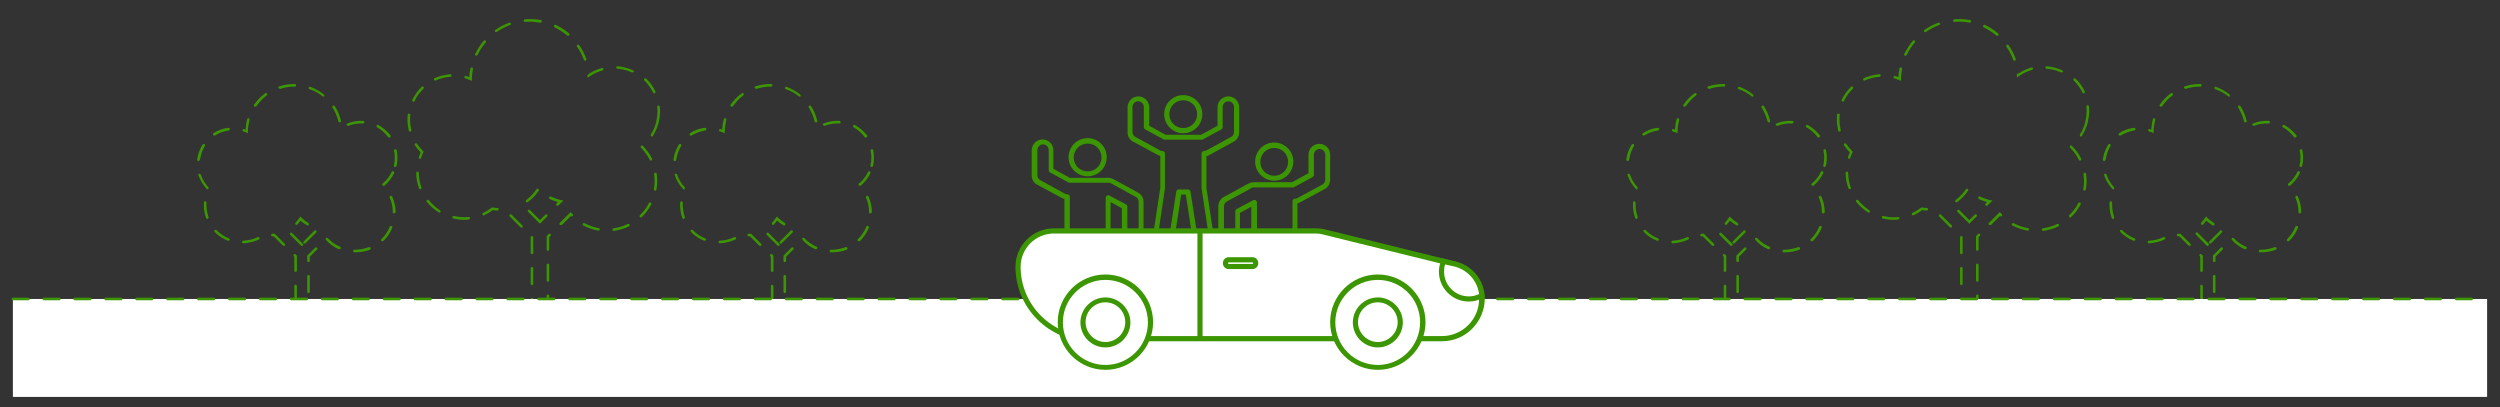 <?xml version="1.0" encoding="utf-8"?>
<!-- Generator: Adobe Illustrator 19.2.1, SVG Export Plug-In . SVG Version: 6.00 Build 0)  -->
<svg version="1.1" id="Слой_1" xmlns="http://www.w3.org/2000/svg" xmlns:xlink="http://www.w3.org/1999/xlink" x="0px" y="0px"
	 viewBox="0 0 970 158" style="enable-background:new 0 0 970 158;" xml:space="preserve">
<rect x="0" y="0" width="970" height="158" fill="#333333" stroke="none"/>
<style type="text/css">
	.st0{fill:#3C9602;}
	.st1{fill:#FFFFFF;}
	.st2{fill:none;}
</style>
<g>
	<g>
		<path class="st0" d="M116.1,128.9c-0.1,0-0.1,0-0.2,0c-1-0.5-1.7-1.5-1.7-2.7V123c0-0.3,0.2-0.5,0.5-0.5s0.5,0.2,0.5,0.5v3.2
			c0,0.8,0.4,1.4,1.1,1.8c0.2,0.1,0.4,0.4,0.2,0.7C116.5,128.8,116.3,128.9,116.1,128.9z M119.7,125.7c-0.3,0-0.5-0.2-0.5-0.5v-6
			c0-0.3,0.2-0.5,0.5-0.5s0.5,0.2,0.5,0.5v6C120.2,125.5,120,125.7,119.7,125.7z M114.7,117.5c-0.3,0-0.5-0.2-0.5-0.5v-6
			c0-0.3,0.2-0.5,0.5-0.5s0.5,0.2,0.5,0.5v6C115.2,117.3,115,117.5,114.7,117.5z M119.7,113.7c-0.3,0-0.5-0.2-0.5-0.5v-6
			c0-0.3,0.2-0.5,0.5-0.5s0.5,0.2,0.5,0.5v6C120.2,113.5,120,113.7,119.7,113.7z M114.7,105.5c-0.3,0-0.5-0.2-0.5-0.5v-5.4l-0.2-0.2
			c-0.2-0.2-0.2-0.5,0-0.7s0.5-0.2,0.7,0l0.5,0.5v5.8C115.2,105.3,115,105.5,114.7,105.5z M119.7,101.7c-0.3,0-0.5-0.2-0.5-0.5v-2
			l3.1-3.1c0.2-0.2,0.5-0.2,0.7,0s0.2,0.5,0,0.7l-2.8,2.8v1.6C120.2,101.5,120,101.7,119.7,101.7z M137.8,97.9h-0.3
			c-0.3,0-0.5-0.2-0.5-0.5s0.2-0.5,0.5-0.5h0.2c1.9,0,3.7-0.4,5.4-1c0.3-0.1,0.5,0,0.7,0.3c0.1,0.3,0,0.5-0.3,0.7
			C141.8,97.6,139.8,97.9,137.8,97.9z M131.7,96.7c-0.1,0-0.1,0-0.2,0c-1.9-0.8-3.6-2-5-3.6c-0.2-0.2-0.2-0.5,0-0.7s0.5-0.2,0.7,0
			c1.3,1.4,2.9,2.6,4.7,3.3c0.3,0.1,0.4,0.4,0.3,0.7C132.1,96.5,131.9,96.7,131.7,96.7z M117.2,95.4c-0.1,0-0.3,0-0.4-0.1l-4.2-4.2
			c-0.2-0.2-0.2-0.5,0-0.7s0.5-0.2,0.7,0l4.2,4.2c0.2,0.2,0.2,0.5,0,0.7C117.5,95.4,117.3,95.4,117.2,95.4z M110.2,95.4
			c-0.1,0-0.3,0-0.4-0.1l-3.6-3.6c-0.2,0-0.3,0-0.5,0c-0.3,0-0.5-0.2-0.5-0.5s0.2-0.5,0.5-0.5c0.2,0,0.4,0,0.7,0h0.2l3.9,3.9
			c0.2,0.2,0.2,0.5,0,0.7C110.4,95.3,110.3,95.4,110.2,95.4z M118.2,94.5c-0.1,0-0.3,0-0.4-0.1c-0.2-0.2-0.2-0.5,0-0.7l4.2-4.2
			c0.2-0.2,0.5-0.2,0.7,0s0.2,0.5,0,0.7l-4.2,4.2C118.4,94.4,118.3,94.5,118.2,94.5z M94.4,94.4c-0.3,0-0.5-0.2-0.5-0.5
			s0.2-0.5,0.5-0.5c1.9-0.1,3.8-0.5,5.6-1.4c0.2-0.1,0.5,0,0.7,0.2c0.1,0.2,0,0.5-0.2,0.7C98.5,93.8,96.5,94.3,94.4,94.4L94.4,94.4z
			 M148.4,93.6c-0.1,0-0.3,0-0.4-0.1c-0.2-0.2-0.2-0.5,0-0.7c1.4-1.4,2.5-3,3.2-4.8c0.1-0.3,0.4-0.4,0.7-0.3s0.4,0.4,0.3,0.7
			c-0.8,1.9-1.9,3.6-3.4,5.1C148.7,93.5,148.5,93.6,148.4,93.6z M88.6,93.4c-0.1,0-0.1,0-0.2,0c-1.9-0.8-3.7-1.9-5.1-3.4
			c-0.2-0.2-0.2-0.5,0-0.7s0.5-0.2,0.7,0c1.4,1.4,3,2.5,4.8,3.2c0.3,0.1,0.4,0.4,0.3,0.7C88.9,93.3,88.8,93.4,88.6,93.4z
			 M119.4,87.5c-0.1,0-0.2,0-0.3-0.1c-0.9-0.5-1.7-1.1-2.5-1.8c-0.4,0.5-0.8,1-1.2,1.5c-0.2,0.2-0.5,0.2-0.7,0s-0.2-0.5,0-0.7
			c0.5-0.6,1-1.2,1.5-1.9l0.3-0.5l0.4,0.4c0.8,0.8,1.7,1.5,2.7,2.1c0.2,0.1,0.3,0.4,0.2,0.7C119.8,87.4,119.6,87.5,119.4,87.5z
			 M80.5,85c-0.2,0-0.4-0.1-0.5-0.3c-0.6-1.6-0.9-3.3-0.9-5.1c0-0.3,0-0.7,0-1s0.3-0.5,0.5-0.5c0.3,0,0.5,0.3,0.5,0.5
			c0,0.3,0,0.6,0,0.9c0,1.6,0.3,3.2,0.8,4.7c0.1,0.3,0,0.5-0.3,0.6C80.6,85,80.5,85,80.5,85z M152.9,82.8c-0.3,0-0.5-0.2-0.5-0.5
			c0-2-0.4-3.9-1.2-5.6c-0.1-0.3,0-0.5,0.3-0.7c0.3-0.1,0.5,0,0.7,0.3c0.8,1.9,1.3,3.9,1.3,6C153.4,82.6,153.1,82.8,152.9,82.8
			L152.9,82.8z M80.6,73.5c-0.1,0-0.3-0.1-0.4-0.2C78.8,71.8,77.7,70,77,68c-0.1-0.3,0.1-0.5,0.3-0.6c0.3-0.1,0.5,0.1,0.6,0.3
			c0.6,1.8,1.6,3.5,2.9,4.9c0.2,0.2,0.2,0.5,0,0.7C80.8,73.5,80.7,73.5,80.6,73.5z M148.8,72.1c-0.1,0-0.3-0.1-0.4-0.2
			c-0.2-0.2-0.1-0.5,0.1-0.7c1.5-1.2,2.7-2.8,3.5-4.5c0.1-0.2,0.4-0.4,0.7-0.2c0.2,0.1,0.4,0.4,0.2,0.7c-0.9,1.9-2.2,3.5-3.8,4.9
			C149,72,148.9,72.1,148.8,72.1z M153.3,64.8h-0.1c-0.3-0.1-0.4-0.3-0.4-0.6c0.3-1,0.4-2.1,0.4-3.1c0-0.9-0.1-1.7-0.3-2.6
			c-0.1-0.3,0.1-0.5,0.4-0.6c0.3-0.1,0.5,0.1,0.6,0.4c0.2,0.9,0.3,1.9,0.3,2.8c0,1.1-0.1,2.3-0.4,3.4
			C153.8,64.6,153.6,64.8,153.3,64.8z M77,62.5C76.9,62.5,76.9,62.5,77,62.5c-0.3,0-0.5-0.3-0.5-0.6c0.1-0.5,0.2-1.1,0.3-1.6
			c0.4-1.5,1-2.9,1.8-4.2c0.1-0.2,0.5-0.3,0.7-0.2s0.3,0.5,0.2,0.7c-0.7,1.2-1.3,2.5-1.6,3.9c-0.1,0.5-0.2,1-0.3,1.5
			C77.4,62.3,77.2,62.5,77,62.5z M151,53.4c-0.2,0-0.3-0.1-0.4-0.2c-1.1-1.5-2.6-2.9-4.3-3.8c-0.2-0.1-0.3-0.4-0.2-0.7
			c0.1-0.2,0.4-0.3,0.7-0.2c1.8,1,3.4,2.4,4.7,4c0.2,0.2,0.1,0.5-0.1,0.7C151.3,53.3,151.1,53.4,151,53.4z M83.1,52.6
			c-0.2,0-0.3-0.1-0.4-0.2c-0.1-0.2-0.1-0.5,0.1-0.7c1.7-1.1,3.7-1.9,5.8-2.1c0.3,0,0.5,0.2,0.6,0.4c0,0.3-0.2,0.5-0.4,0.6
			c-1.9,0.3-3.8,0.9-5.4,2C83.3,52.6,83.2,52.6,83.1,52.6z M96.3,51.7l-0.7-0.3c-0.4-0.2-0.8-0.3-1.2-0.4c-0.3-0.1-0.4-0.4-0.3-0.6
			c0.1-0.3,0.4-0.4,0.6-0.3c0.2,0.1,0.4,0.1,0.6,0.2c0.1-1.2,0.2-2.4,0.5-3.5c0-0.2,0.1-0.4,0.1-0.6c0.1-0.3,0.4-0.4,0.6-0.3
			c0.3,0.1,0.4,0.4,0.3,0.6c-0.1,0.2-0.1,0.4-0.1,0.5c-0.3,1.3-0.5,2.6-0.5,4L96.3,51.7z M135,48.8c-0.2,0-0.4-0.1-0.5-0.3
			c-0.1-0.3,0-0.5,0.3-0.6c1.9-0.8,4-1.1,6.1-1c0.3,0,0.5,0.3,0.5,0.5c0,0.3-0.2,0.5-0.5,0.5c-1.9-0.1-3.9,0.2-5.7,0.9
			C135.1,48.8,135,48.8,135,48.8z M131.8,47.5c-0.2,0-0.4-0.2-0.5-0.4c-0.5-1.9-1.2-3.7-2.3-5.4c-0.1-0.2-0.1-0.5,0.2-0.7
			c0.2-0.1,0.5-0.1,0.7,0.2c1.1,1.7,1.9,3.6,2.4,5.7C132.4,47.2,132.2,47.4,131.8,47.5L131.8,47.5z M99,41.4c-0.1,0-0.2,0-0.3-0.1
			c-0.2-0.2-0.3-0.5-0.1-0.7c1.2-1.7,2.6-3.2,4.3-4.4c0.2-0.2,0.5-0.1,0.7,0.1c0.2,0.2,0.1,0.5-0.1,0.7c-1.6,1.2-2.9,2.6-4,4.2
			C99.3,41.3,99.2,41.4,99,41.4z M125.5,37.5c-0.1,0-0.2,0-0.3-0.1c-1.5-1.2-3.2-2.2-5.1-2.8c-0.3-0.1-0.4-0.4-0.3-0.6
			c0.1-0.3,0.4-0.4,0.6-0.3c1.9,0.7,3.7,1.7,5.3,3c0.2,0.2,0.2,0.5,0.1,0.7C125.7,37.4,125.6,37.5,125.5,37.5z M108.5,34.4
			c-0.2,0-0.4-0.1-0.5-0.3c-0.1-0.3,0.1-0.5,0.3-0.6c1.9-0.6,3.8-0.9,5.7-0.9h0.4c0.3,0,0.5,0.2,0.5,0.5s-0.2,0.5-0.5,0.5h-0.3
			c-1.8,0-3.7,0.3-5.4,0.9C108.6,34.4,108.5,34.4,108.5,34.4z"/>
	</g>
	<g>
		<path class="st0" d="M209.5,129.2c-0.9,0-1.8-0.3-2.4-1c-0.2-0.2-0.2-0.5,0-0.7s0.5-0.2,0.7,0c0.5,0.4,1.1,0.7,1.8,0.7l0,0
			c1.1,0,2-0.6,2.4-1.6c0.1-0.3,0.4-0.4,0.7-0.3s0.4,0.4,0.3,0.7C212.3,128.3,211,129.2,209.5,129.2L209.5,129.2z M206.4,122.6
			c-0.3,0-0.5-0.2-0.5-0.5v-6c0-0.3,0.2-0.5,0.5-0.5s0.5,0.2,0.5,0.5v6C206.9,122.4,206.7,122.6,206.4,122.6z M212.6,121.3
			c-0.3,0-0.5-0.2-0.5-0.5v-6c0-0.3,0.2-0.5,0.5-0.5s0.5,0.2,0.5,0.5v6C213.1,121.1,212.9,121.3,212.6,121.3z M206.4,110.6
			c-0.3,0-0.5-0.2-0.5-0.5v-6c0-0.3,0.2-0.5,0.5-0.5s0.5,0.2,0.5,0.5v6C206.9,110.4,206.7,110.6,206.4,110.6z M212.6,109.3
			c-0.3,0-0.5-0.2-0.5-0.5v-6c0-0.3,0.2-0.5,0.5-0.5s0.5,0.2,0.5,0.5v6C213.1,109.1,212.9,109.3,212.6,109.3z M206.4,98.6
			c-0.3,0-0.5-0.2-0.5-0.5v-6c0-0.3,0.2-0.5,0.5-0.5s0.5,0.2,0.5,0.5v6C206.9,98.4,206.7,98.6,206.4,98.6z M212.6,97.3
			c-0.3,0-0.5-0.2-0.5-0.5v-5.2l0.8-0.8c0.2-0.2,0.5-0.2,0.7,0s0.2,0.5,0,0.7l-0.5,0.5v4.8C213.1,97.1,212.9,97.3,212.6,97.3z
			 M238.1,89.6c-0.2,0-0.5-0.2-0.5-0.4c0-0.3,0.2-0.5,0.4-0.6c1.9-0.3,3.8-0.8,5.6-1.7c0.2-0.1,0.5,0,0.7,0.2c0.1,0.2,0,0.5-0.2,0.7
			C242.2,88.7,240.3,89.3,238.1,89.6C238.2,89.6,238.2,89.6,238.1,89.6z M232.2,89.5C232.1,89.5,232.1,89.5,232.2,89.5
			c-2.1-0.4-4.1-1.1-5.9-2c-0.2-0.1-0.3-0.4-0.2-0.7c0.1-0.2,0.4-0.3,0.7-0.2c1.7,0.9,3.6,1.6,5.5,1.9c0.3,0,0.5,0.3,0.4,0.6
			C232.6,89.3,232.4,89.5,232.2,89.5z M202.4,88.3c-0.1,0-0.3,0-0.4-0.1l-4.2-4.2c-0.2-0.2-0.2-0.5,0-0.7s0.5-0.2,0.7,0l4.2,4.2
			c0.2,0.2,0.2,0.5,0,0.7C202.7,88.2,202.6,88.3,202.4,88.3z M217.6,87.3c-0.1,0-0.3,0-0.4-0.1c-0.2-0.2-0.2-0.5,0-0.7l4.2-4.2
			l0.4,0.4c0.1,0.1,0.2,0.3,0.4,0.4c0.2,0.2,0.2,0.5,0,0.7s-0.5,0.2-0.7,0l0,0l-3.5,3.5C217.8,87.3,217.7,87.3,217.6,87.3z
			 M209.5,86.8l-4.6-4.6c-0.2-0.2-0.2-0.5,0-0.7s0.5-0.2,0.7,0l3.9,3.9l2.1-2.1c0.2-0.2,0.5-0.2,0.7,0s0.2,0.5,0,0.7L209.5,86.8z
			 M180.1,85.3c-1.4,0-2.9-0.2-4.2-0.5c-0.3-0.1-0.4-0.3-0.4-0.6c0.1-0.3,0.3-0.4,0.6-0.4c1.9,0.4,3.8,0.6,5.8,0.4
			c0.3,0,0.5,0.2,0.5,0.4c0,0.3-0.2,0.5-0.4,0.5C181.4,85.3,180.8,85.3,180.1,85.3z M248.7,84.4c-0.1,0-0.3-0.1-0.4-0.2
			c-0.2-0.2-0.2-0.5,0-0.7c1.4-1.4,2.6-2.9,3.5-4.7c0.1-0.2,0.4-0.3,0.7-0.2c0.2,0.1,0.3,0.4,0.2,0.7c-1,1.8-2.2,3.5-3.7,4.9
			C249,84.4,248.9,84.4,248.7,84.4z M187.7,83.6c-0.2,0-0.4-0.1-0.5-0.3c-0.1-0.3,0-0.5,0.2-0.7c1.2-0.5,2.3-1.2,3.3-2l0.2-0.1h0.2
			c0.6,0.1,1.3,0.2,1.9,0.2c0.3,0,0.5,0.3,0.5,0.5c0,0.3-0.3,0.5-0.5,0.5c-0.6,0-1.2-0.1-1.8-0.2c-1,0.8-2.1,1.4-3.3,2
			C187.9,83.6,187.8,83.6,187.7,83.6z M170.5,82.5c-0.1,0-0.2,0-0.3-0.1c-1.7-1.1-3.3-2.5-4.6-4.1c-0.2-0.2-0.1-0.5,0.1-0.7
			c0.2-0.2,0.5-0.1,0.7,0.1c1.2,1.5,2.7,2.8,4.3,3.9c0.2,0.1,0.3,0.5,0.2,0.7C170.8,82.5,170.7,82.5,170.5,82.5z M216.3,79.8
			c-0.1,0-0.3,0-0.4-0.1c-0.2-0.2-0.2-0.5,0-0.7l0.6-0.6c-1.1-0.3-2.2-0.7-3.2-1.2c-0.2-0.1-0.4-0.4-0.2-0.7
			c0.1-0.2,0.4-0.4,0.7-0.2c1.1,0.5,2.2,0.9,3.3,1.2c0.1,0,0.2,0,0.3,0.1l1.2,0.2l-1.9,1.9C216.5,79.8,216.4,79.8,216.3,79.8z
			 M204.5,78.5c-0.2,0-0.3-0.1-0.4-0.2c-0.2-0.2-0.1-0.5,0.1-0.7c1.6-1.2,2.9-2.6,4-4.2c0.2-0.2,0.5-0.3,0.7-0.1
			c0.2,0.2,0.3,0.5,0.1,0.7c-1.1,1.7-2.6,3.2-4.2,4.4C204.7,78.4,204.6,78.5,204.5,78.5z M254.2,74L254.2,74
			c-0.4-0.1-0.5-0.3-0.5-0.6c0.2-1,0.3-2,0.3-3.1c0-0.9-0.1-1.8-0.2-2.7c0-0.3,0.1-0.5,0.4-0.6c0.3,0,0.5,0.1,0.6,0.4
			c0.1,0.9,0.2,1.9,0.2,2.9c0,1.1-0.1,2.2-0.3,3.2C254.7,73.8,254.5,74,254.2,74z M163.1,73.4c-0.2,0-0.4-0.1-0.5-0.3
			c-0.7-1.9-1.1-4-1.1-6c0-0.3,0.2-0.5,0.5-0.5s0.5,0.2,0.5,0.5c0,2,0.4,3.9,1,5.7C163.6,73.1,163.5,73.3,163.1,73.4
			C163.2,73.4,163.2,73.4,163.1,73.4z M252.5,62.3c-0.2,0-0.4-0.1-0.4-0.3c-0.9-1.7-2-3.3-3.4-4.7c-0.2-0.2-0.2-0.5,0-0.7
			s0.5-0.2,0.7,0c1.5,1.5,2.7,3.1,3.6,5c0.1,0.2,0,0.5-0.2,0.7C252.6,62.3,252.6,62.3,252.5,62.3z M163,61.6c-0.1,0-0.1,0-0.2,0
			c-0.3-0.1-0.4-0.4-0.3-0.6c0.2-0.6,0.5-1.3,0.7-1.9c-0.8-0.8-1.5-1.7-2.2-2.7c-0.2-0.2-0.1-0.5,0.1-0.7c0.2-0.2,0.5-0.1,0.7,0.1
			c0.7,1,1.4,1.9,2.3,2.8l0.3,0.3l-0.2,0.3c-0.3,0.7-0.6,1.4-0.8,2.1C163.4,61.5,163.2,61.6,163,61.6z M253,53c-0.1,0-0.2,0-0.3-0.1
			c-0.2-0.1-0.3-0.5-0.2-0.7c1-1.5,1.7-3.2,2.1-4.9c0.3-1.3,0.5-2.7,0.5-4c0-0.6,0-1.2-0.1-1.8c0-0.3,0.2-0.5,0.4-0.6
			c0.3,0,0.5,0.2,0.6,0.4c0.1,0.6,0.1,1.3,0.1,1.9c0,1.4-0.2,2.8-0.5,4.2c-0.5,1.9-1.2,3.6-2.2,5.2C253.3,52.9,253.1,53,253,53z
			 M159.1,51.1c-0.2,0-0.4-0.2-0.5-0.4c-0.3-1.4-0.5-2.8-0.5-4.2c0-0.7,0-1.3,0.1-2c0-0.3,0.3-0.5,0.6-0.4c0.3,0,0.5,0.3,0.4,0.6
			c-0.1,0.6-0.1,1.2-0.1,1.9c0,1.3,0.2,2.6,0.5,3.9c0.1,0.3-0.1,0.5-0.4,0.6C159.2,51.1,159.1,51.1,159.1,51.1z M160.4,39.5
			c-0.1,0-0.1,0-0.2-0.1c-0.2-0.1-0.4-0.4-0.2-0.7c0.9-1.9,2.1-3.5,3.6-5c0.2-0.2,0.5-0.2,0.7,0s0.2,0.5,0,0.7
			c-1.4,1.4-2.6,2.9-3.4,4.7C160.8,39.4,160.6,39.5,160.4,39.5z M253.8,36.2c-0.2,0-0.4-0.1-0.4-0.3c-0.9-1.8-2-3.3-3.4-4.7
			c-0.2-0.2-0.2-0.5,0-0.7s0.5-0.2,0.7,0c1.5,1.4,2.7,3.1,3.6,5c0.1,0.2,0,0.5-0.2,0.7C254,36.2,253.9,36.2,253.8,36.2z M183.1,31.4
			l-0.7-0.3c-0.6-0.3-1.3-0.5-1.9-0.7c-0.3-0.1-0.4-0.4-0.3-0.6c0.1-0.3,0.4-0.4,0.6-0.3c0.5,0.1,0.9,0.3,1.3,0.4
			c0-1.1,0.2-2.2,0.4-3.3c0.1-0.3,0.3-0.5,0.6-0.4c0.3,0,0.5,0.3,0.4,0.6c-0.2,1.2-0.4,2.5-0.4,3.8L183.1,31.4z M168.9,31.3
			c-0.2,0-0.4-0.1-0.5-0.3c-0.1-0.3,0-0.5,0.3-0.7c1.9-0.8,3.9-1.3,6-1.5c0.3,0,0.5,0.2,0.5,0.5s-0.2,0.5-0.5,0.5
			c-1.9,0.1-3.8,0.6-5.6,1.4C169,31.3,169,31.3,168.9,31.3z M228,30.1l-0.1-1h0.4l-0.2-0.2c1.6-1.1,3.5-2,5.4-2.5
			c0.3-0.1,0.5,0.1,0.6,0.3c0.1,0.3-0.1,0.5-0.3,0.6c-1.8,0.5-3.5,1.3-5.1,2.4L228,30.1z M245.4,28.1c-0.1,0-0.1,0-0.2,0
			c-0.9-0.4-1.9-0.8-2.9-1c-0.9-0.2-1.8-0.4-2.7-0.4c-0.3,0-0.5-0.3-0.5-0.5c0-0.3,0.2-0.5,0.5-0.5c1,0.1,1.9,0.2,2.9,0.5
			c1.1,0.3,2.1,0.6,3.1,1.1c0.3,0.1,0.4,0.4,0.3,0.7C245.8,27.9,245.6,28.1,245.4,28.1z M227.1,23.6c-0.2,0-0.4-0.1-0.5-0.3
			c-0.7-1.8-1.6-3.6-2.7-5.2c-0.2-0.2-0.1-0.5,0.1-0.7c0.2-0.2,0.5-0.1,0.7,0.1c1.2,1.7,2.1,3.5,2.8,5.4c0.1,0.3,0,0.5-0.3,0.6
			C227.2,23.6,227.2,23.6,227.1,23.6z M184.8,21.6c-0.1,0-0.1,0-0.2,0c-0.2-0.1-0.4-0.4-0.2-0.7c0.9-1.8,2-3.6,3.3-5.1
			c0.2-0.2,0.5-0.2,0.7-0.1c0.2,0.2,0.2,0.5,0.1,0.7c-1.3,1.5-2.3,3.1-3.2,4.9C185.2,21.5,185,21.6,184.8,21.6z M220.4,13.9
			c-0.1,0-0.2,0-0.3-0.1c-1.5-1.3-3.2-2.3-4.9-3.2c-0.3-0.1-0.4-0.4-0.2-0.7c0.1-0.3,0.4-0.4,0.7-0.2c1.9,0.9,3.6,2,5.1,3.3
			c0.2,0.2,0.2,0.5,0.1,0.7C220.6,13.8,220.5,13.9,220.4,13.9z M192.5,12.5c-0.2,0-0.3-0.1-0.4-0.2c-0.2-0.2-0.1-0.5,0.1-0.7
			c1.7-1.2,3.5-2.1,5.4-2.8c0.3-0.1,0.5,0,0.6,0.3s0,0.5-0.3,0.6c-1.8,0.7-3.6,1.6-5.2,2.7C192.7,12.5,192.6,12.5,192.5,12.5z
			 M209.6,8.8L209.6,8.8c-1.4-0.2-2.8-0.4-4.1-0.4c-0.6,0-1.2,0-1.8,0.1c-0.3,0-0.5-0.2-0.5-0.5s0.2-0.5,0.5-0.5
			c0.6-0.1,1.3,0,1.9-0.1c1.4,0,2.8,0.1,4.2,0.4c0.3,0,0.5,0.3,0.4,0.6C210.1,8.7,209.9,8.8,209.6,8.8z"/>
	</g>
	<g>
		<path class="st0" d="M301,128.9c-0.1,0-0.1,0-0.2,0c-1-0.5-1.7-1.5-1.7-2.7V123c0-0.3,0.2-0.5,0.5-0.5s0.5,0.2,0.5,0.5v3.2
			c0,0.8,0.4,1.4,1.1,1.8c0.2,0.1,0.4,0.4,0.2,0.7C301.4,128.8,301.2,128.9,301,128.9z M304.5,125.7c-0.3,0-0.5-0.2-0.5-0.5v-6
			c0-0.3,0.2-0.5,0.5-0.5s0.5,0.2,0.5,0.5v6C305,125.5,304.8,125.7,304.5,125.7z M299.6,117.5c-0.3,0-0.5-0.2-0.5-0.5v-6
			c0-0.3,0.2-0.5,0.5-0.5s0.5,0.2,0.5,0.5v6C300.1,117.3,299.9,117.5,299.6,117.5z M304.5,113.7c-0.3,0-0.5-0.2-0.5-0.5v-6
			c0-0.3,0.2-0.5,0.5-0.5s0.5,0.2,0.5,0.5v6C305,113.5,304.8,113.7,304.5,113.7z M299.6,105.5c-0.3,0-0.5-0.2-0.5-0.5v-5.4l-0.2-0.2
			c-0.2-0.2-0.2-0.5,0-0.7s0.5-0.2,0.7,0l0.5,0.5v5.8C300.1,105.3,299.9,105.5,299.6,105.5z M304.5,101.7c-0.3,0-0.5-0.2-0.5-0.5v-2
			l3.1-3.1c0.2-0.2,0.5-0.2,0.7,0s0.2,0.5,0,0.7l-2.8,2.8v1.6C305,101.5,304.8,101.7,304.5,101.7z M322.7,97.9h-0.3
			c-0.3,0-0.5-0.2-0.5-0.5s0.2-0.5,0.5-0.5h0.3c1.9,0,3.7-0.4,5.4-1c0.3-0.1,0.5,0,0.7,0.3c0.1,0.3,0,0.5-0.3,0.7
			C326.6,97.6,324.7,97.9,322.7,97.9z M316.6,96.7c-0.1,0-0.1,0-0.2,0c-1.9-0.8-3.6-2-5-3.6c-0.2-0.2-0.2-0.5,0-0.7s0.5-0.2,0.7,0
			c1.3,1.4,2.9,2.6,4.7,3.3c0.3,0.1,0.4,0.4,0.3,0.7C317,96.5,316.8,96.7,316.6,96.7z M302.1,95.4c-0.1,0-0.3,0-0.4-0.1l-4.2-4.2
			c-0.2-0.2-0.2-0.5,0-0.7s0.5-0.2,0.7,0l4.2,4.2c0.2,0.2,0.2,0.5,0,0.7C302.3,95.4,302.2,95.4,302.1,95.4z M295,95.4
			c-0.1,0-0.3,0-0.4-0.1l-3.6-3.6c-0.2,0-0.3,0-0.5,0c-0.3,0-0.5-0.2-0.5-0.5s0.2-0.5,0.5-0.5c0.2,0,0.4,0,0.7,0h0.2l3.9,3.9
			c0.2,0.2,0.2,0.5,0,0.7C295.3,95.3,295.2,95.4,295,95.4z M303,94.5c-0.1,0-0.3,0-0.4-0.1c-0.2-0.2-0.2-0.5,0-0.7l4.2-4.2
			c0.2-0.2,0.5-0.2,0.7,0s0.2,0.5,0,0.7l-4.2,4.2C303.3,94.4,303.1,94.5,303,94.5z M279.3,94.4c-0.3,0-0.5-0.2-0.5-0.5
			s0.2-0.5,0.5-0.5c1.9-0.1,3.8-0.5,5.6-1.4c0.2-0.1,0.5,0,0.7,0.2c0.1,0.2,0,0.5-0.2,0.7C283.4,93.8,281.4,94.3,279.3,94.4
			L279.3,94.4z M333.3,93.6c-0.1,0-0.3,0-0.4-0.1c-0.2-0.2-0.2-0.5,0-0.7c1.4-1.4,2.5-3,3.2-4.8c0.1-0.3,0.4-0.4,0.7-0.3
			c0.3,0.1,0.4,0.4,0.3,0.7c-0.8,1.9-1.9,3.6-3.4,5.1C333.5,93.5,333.4,93.6,333.3,93.6z M273.4,93.4c-0.1,0-0.1,0-0.2,0
			c-1.9-0.8-3.7-1.9-5.1-3.4c-0.2-0.2-0.2-0.5,0-0.7s0.5-0.2,0.7,0c1.4,1.4,3,2.5,4.8,3.2c0.3,0.1,0.4,0.4,0.3,0.7
			C273.8,93.3,273.6,93.4,273.4,93.4z M304.3,87.5c-0.1,0-0.2,0-0.3-0.1c-0.9-0.5-1.7-1.1-2.5-1.8c-0.4,0.5-0.8,1-1.2,1.5
			c-0.2,0.2-0.5,0.2-0.7,0s-0.2-0.5,0-0.7c0.5-0.6,1-1.2,1.5-1.9l0.3-0.5l0.4,0.4c0.8,0.8,1.7,1.5,2.7,2.1c0.2,0.1,0.3,0.4,0.2,0.7
			C304.6,87.4,304.4,87.5,304.3,87.5z M265.3,85c-0.2,0-0.4-0.1-0.5-0.3c-0.6-1.6-0.9-3.3-0.9-5.1c0-0.3,0-0.7,0-1s0.3-0.5,0.5-0.5
			c0.3,0,0.5,0.3,0.5,0.5c0,0.3,0,0.6,0,0.9c0,1.6,0.3,3.2,0.8,4.7c0.1,0.3,0,0.5-0.3,0.6C265.4,85,265.4,85,265.3,85z M337.7,82.8
			c-0.3,0-0.5-0.2-0.5-0.5c0-2-0.4-3.9-1.2-5.6c-0.1-0.3,0-0.5,0.3-0.7c0.3-0.1,0.5,0,0.7,0.3c0.8,1.9,1.3,3.9,1.3,6
			C338.2,82.6,338,82.8,337.7,82.8L337.7,82.8z M265.4,73.5c-0.1,0-0.3-0.1-0.4-0.2c-1.4-1.5-2.5-3.3-3.2-5.3
			c-0.1-0.3,0.1-0.5,0.3-0.6c0.3-0.1,0.5,0.1,0.6,0.3c0.6,1.8,1.6,3.5,2.9,4.9c0.2,0.2,0.2,0.5,0,0.7
			C265.7,73.5,265.6,73.5,265.4,73.5z M333.6,72.1c-0.1,0-0.3-0.1-0.4-0.2c-0.2-0.2-0.1-0.5,0.1-0.7c1.5-1.2,2.7-2.8,3.5-4.5
			c0.1-0.2,0.4-0.4,0.7-0.2c0.2,0.1,0.4,0.4,0.2,0.7c-0.9,1.9-2.2,3.5-3.8,4.9C333.8,72,333.7,72.1,333.6,72.1z M338.2,64.8h-0.1
			c-0.3-0.1-0.4-0.3-0.4-0.6c0.3-1,0.4-2.1,0.4-3.1c0-0.9-0.1-1.7-0.3-2.6c-0.1-0.3,0.1-0.5,0.4-0.6s0.5,0.1,0.6,0.4
			c0.2,0.9,0.3,1.9,0.3,2.8c0,1.1-0.1,2.3-0.4,3.4C338.6,64.6,338.4,64.8,338.2,64.8z M261.8,62.5L261.8,62.5
			c-0.3,0-0.5-0.3-0.5-0.6c0.1-0.5,0.2-1.1,0.3-1.6c0.4-1.5,1-2.9,1.8-4.2c0.1-0.2,0.5-0.3,0.7-0.2s0.3,0.5,0.2,0.7
			c-0.7,1.2-1.3,2.5-1.6,3.9c-0.1,0.5-0.2,1-0.3,1.5C262.3,62.3,262.1,62.5,261.8,62.5z M335.9,53.4c-0.2,0-0.3-0.1-0.4-0.2
			c-1.1-1.5-2.6-2.9-4.3-3.8c-0.2-0.1-0.3-0.4-0.2-0.7c0.1-0.2,0.4-0.3,0.7-0.2c1.8,1,3.4,2.4,4.7,4c0.2,0.2,0.1,0.5-0.1,0.7
			C336.1,53.3,336,53.4,335.9,53.4z M268,52.6c-0.2,0-0.3-0.1-0.4-0.2c-0.1-0.2-0.1-0.5,0.1-0.7c1.7-1.1,3.7-1.9,5.8-2.1
			c0.3,0,0.5,0.2,0.6,0.4c0,0.3-0.2,0.5-0.4,0.6c-1.9,0.3-3.8,1-5.4,2C268.2,52.6,268.1,52.6,268,52.6z M281.2,51.7l-0.7-0.3
			c-0.4-0.2-0.8-0.3-1.2-0.4c-0.3-0.1-0.4-0.4-0.3-0.6c0.1-0.3,0.4-0.4,0.6-0.3c0.2,0.1,0.4,0.1,0.6,0.2c0.1-1.2,0.2-2.4,0.5-3.5
			c0-0.2,0.1-0.4,0.2-0.6c0.1-0.3,0.3-0.4,0.6-0.3c0.3,0.1,0.4,0.3,0.3,0.6c0,0.2-0.1,0.4-0.1,0.5c-0.3,1.3-0.5,2.6-0.5,4V51.7z
			 M319.8,48.8c-0.2,0-0.4-0.1-0.5-0.3c-0.1-0.3,0-0.5,0.3-0.6c1.9-0.8,4-1.1,6.1-1c0.3,0,0.5,0.3,0.5,0.5c0,0.3-0.2,0.5-0.5,0.5
			c-1.9-0.1-3.9,0.2-5.7,0.9C319.9,48.8,319.9,48.8,319.8,48.8z M316.6,47.5c-0.2,0-0.4-0.2-0.5-0.4c-0.5-1.9-1.2-3.7-2.3-5.4
			c-0.1-0.2-0.1-0.5,0.2-0.7c0.2-0.1,0.5-0.1,0.7,0.2c1.1,1.7,1.9,3.6,2.4,5.7c0.1,0.3-0.1,0.5-0.4,0.6
			C316.7,47.5,316.6,47.5,316.6,47.5z M283.9,41.4c-0.1,0-0.2,0-0.3-0.1c-0.2-0.2-0.3-0.5-0.1-0.7c1.2-1.7,2.6-3.2,4.3-4.4
			c0.2-0.2,0.5-0.1,0.7,0.1c0.2,0.2,0.1,0.5-0.1,0.7c-1.6,1.2-2.9,2.6-4,4.2C284.2,41.3,284,41.4,283.9,41.4z M310.3,37.5
			c-0.1,0-0.2,0-0.3-0.1c-1.5-1.2-3.2-2.2-5.1-2.8c-0.3-0.1-0.4-0.4-0.3-0.6c0.1-0.3,0.4-0.4,0.6-0.3c1.9,0.7,3.7,1.7,5.3,3
			c0.2,0.2,0.2,0.5,0.1,0.7C310.6,37.4,310.5,37.5,310.3,37.5z M293.3,34.4c-0.2,0-0.4-0.1-0.5-0.3c-0.1-0.3,0.1-0.5,0.3-0.6
			c1.9-0.6,3.8-0.9,5.7-0.9h0.4c0.3,0,0.5,0.2,0.5,0.5s-0.3,0.5-0.5,0.5h-0.3c-1.8,0-3.7,0.3-5.4,0.9
			C293.4,34.4,293.4,34.4,293.3,34.4z"/>
	</g>
	<g>
		<path class="st0" d="M670.7,128.9c-0.1,0-0.1,0-0.2,0c-1-0.5-1.7-1.5-1.7-2.7V123c0-0.3,0.2-0.5,0.5-0.5s0.5,0.2,0.5,0.5v3.2
			c0,0.8,0.4,1.4,1.1,1.8c0.2,0.1,0.4,0.4,0.2,0.7C671.1,128.8,670.9,128.9,670.7,128.9z M674.2,125.7c-0.3,0-0.5-0.2-0.5-0.5v-6
			c0-0.3,0.2-0.5,0.5-0.5s0.5,0.2,0.5,0.5v6C674.7,125.5,674.5,125.7,674.2,125.7z M669.3,117.5c-0.3,0-0.5-0.2-0.5-0.5v-6
			c0-0.3,0.2-0.5,0.5-0.5s0.5,0.2,0.5,0.5v6C669.8,117.3,669.6,117.5,669.3,117.5z M674.2,113.7c-0.3,0-0.5-0.2-0.5-0.5v-6
			c0-0.3,0.2-0.5,0.5-0.5s0.5,0.2,0.5,0.5v6C674.7,113.5,674.5,113.7,674.2,113.7z M669.3,105.5c-0.3,0-0.5-0.2-0.5-0.5v-5.4
			l-0.2-0.2c-0.2-0.2-0.2-0.5,0-0.7s0.5-0.2,0.7,0l0.5,0.5v5.8C669.8,105.3,669.6,105.5,669.3,105.5z M674.2,101.7
			c-0.3,0-0.5-0.2-0.5-0.5v-2l3.1-3.1c0.2-0.2,0.5-0.2,0.7,0s0.2,0.5,0,0.7l-2.8,2.8v1.6C674.7,101.5,674.5,101.7,674.2,101.7z
			 M692.4,97.9h-0.3c-0.3,0-0.5-0.2-0.5-0.5s0.3-0.5,0.5-0.5h0.2c1.9,0,3.7-0.4,5.4-1c0.3-0.1,0.5,0,0.7,0.3c0.1,0.3,0,0.5-0.3,0.7
			C696.3,97.6,694.4,97.9,692.4,97.9z M686.3,96.7c-0.1,0-0.1,0-0.2,0c-1.9-0.8-3.6-2-5-3.6c-0.2-0.2-0.2-0.5,0-0.7s0.5-0.2,0.7,0
			c1.3,1.4,2.9,2.6,4.7,3.3c0.3,0.1,0.4,0.4,0.3,0.7C686.7,96.5,686.5,96.7,686.3,96.7z M671.8,95.4c-0.1,0-0.3,0-0.4-0.1l-4.2-4.2
			c-0.2-0.2-0.2-0.5,0-0.7s0.5-0.2,0.7,0l4.2,4.2c0.2,0.2,0.2,0.5,0,0.7C672,95.4,671.9,95.4,671.8,95.4z M664.7,95.4
			c-0.1,0-0.3,0-0.4-0.1l-3.6-3.6c-0.2,0-0.3,0-0.5,0c-0.3,0-0.5-0.2-0.5-0.5s0.2-0.5,0.5-0.5c0.2,0,0.4,0,0.7,0h0.2l3.9,3.9
			c0.2,0.2,0.2,0.5,0,0.7C665,95.3,664.9,95.4,664.7,95.4z M672.7,94.5c-0.1,0-0.3,0-0.4-0.1c-0.2-0.2-0.2-0.5,0-0.7l4.2-4.2
			c0.2-0.2,0.5-0.2,0.7,0s0.2,0.5,0,0.7l-4.2,4.2C673,94.4,672.8,94.5,672.7,94.5z M649,94.4c-0.3,0-0.5-0.2-0.5-0.5
			s0.2-0.5,0.5-0.5c1.9-0.1,3.8-0.5,5.6-1.4c0.2-0.1,0.5,0,0.7,0.2c0.1,0.2,0,0.5-0.2,0.7C653.1,93.8,651.1,94.3,649,94.4L649,94.4z
			 M703,93.6c-0.1,0-0.3,0-0.4-0.1c-0.2-0.2-0.2-0.5,0-0.7c1.4-1.4,2.5-3,3.2-4.8c0.1-0.3,0.4-0.4,0.7-0.3s0.4,0.4,0.3,0.7
			c-0.8,1.9-1.9,3.6-3.4,5.1C703.2,93.5,703.1,93.6,703,93.6z M643.1,93.4c-0.1,0-0.1,0-0.2,0c-1.9-0.8-3.7-1.9-5.1-3.4
			c-0.2-0.2-0.2-0.5,0-0.7s0.5-0.2,0.7,0c1.4,1.4,3,2.5,4.8,3.2c0.3,0.1,0.4,0.4,0.3,0.7C643.5,93.3,643.3,93.4,643.1,93.4z
			 M674,87.5c-0.1,0-0.2,0-0.3-0.1c-0.9-0.5-1.7-1.1-2.5-1.8c-0.4,0.5-0.8,1-1.2,1.5c-0.2,0.2-0.5,0.2-0.7,0s-0.2-0.5,0-0.7
			c0.5-0.6,1-1.2,1.5-1.9l0.3-0.5l0.4,0.4c0.8,0.8,1.7,1.5,2.7,2.1c0.2,0.1,0.3,0.4,0.2,0.7C674.3,87.4,674.2,87.5,674,87.5z
			 M635,85c-0.2,0-0.4-0.1-0.5-0.3c-0.6-1.6-0.9-3.3-0.9-5.1c0-0.3,0-0.7,0-1s0.2-0.5,0.5-0.5s0.5,0.3,0.5,0.5c0,0.3,0,0.6,0,0.9
			c0,1.6,0.3,3.2,0.8,4.7c0.1,0.3,0,0.5-0.3,0.6C635.1,85,635.1,85,635,85z M707.4,82.8c-0.3,0-0.5-0.2-0.5-0.5c0-2-0.4-3.9-1.2-5.6
			c-0.1-0.3,0-0.5,0.3-0.7c0.3-0.1,0.5,0,0.7,0.3c0.8,1.9,1.3,3.9,1.3,6C707.9,82.6,707.7,82.8,707.4,82.8L707.4,82.8z M635.1,73.5
			c-0.1,0-0.3-0.1-0.4-0.2c-1.4-1.5-2.5-3.3-3.2-5.3c-0.1-0.3,0.1-0.5,0.3-0.6c0.3-0.1,0.5,0.1,0.6,0.3c0.6,1.8,1.6,3.5,2.9,4.9
			c0.2,0.2,0.2,0.5,0,0.7C635.4,73.5,635.3,73.5,635.1,73.5z M703.3,72.1c-0.1,0-0.3-0.1-0.4-0.2c-0.2-0.2-0.1-0.5,0.1-0.7
			c1.5-1.2,2.7-2.8,3.5-4.5c0.1-0.3,0.4-0.4,0.7-0.2c0.2,0.1,0.4,0.4,0.2,0.7c-0.9,1.9-2.2,3.5-3.8,4.9
			C703.5,72,703.4,72.1,703.3,72.1z M707.9,64.8L707.9,64.8c-0.4-0.1-0.5-0.3-0.5-0.6c0.3-1,0.4-2.1,0.4-3.1c0-0.9-0.1-1.7-0.3-2.6
			c-0.1-0.3,0.1-0.5,0.4-0.6c0.3-0.1,0.5,0.1,0.6,0.4c0.2,0.9,0.3,1.9,0.3,2.8c0,1.1-0.1,2.3-0.4,3.4
			C708.3,64.6,708.1,64.8,707.9,64.8z M631.5,62.5L631.5,62.5c-0.3,0-0.5-0.3-0.5-0.6c0.1-0.5,0.2-1.1,0.3-1.6
			c0.4-1.5,1-2.9,1.8-4.2c0.1-0.2,0.5-0.3,0.7-0.2s0.3,0.5,0.2,0.7c-0.7,1.2-1.3,2.5-1.6,3.9c-0.1,0.5-0.2,1-0.3,1.5
			C632,62.3,631.8,62.5,631.5,62.5z M705.6,53.4c-0.2,0-0.3-0.1-0.4-0.2c-1.1-1.5-2.6-2.9-4.3-3.8c-0.2-0.1-0.3-0.4-0.2-0.7
			c0.1-0.2,0.4-0.3,0.7-0.2c1.8,1,3.4,2.4,4.7,4c0.2,0.2,0.1,0.5-0.1,0.7C705.8,53.3,705.7,53.4,705.6,53.4z M637.7,52.6
			c-0.2,0-0.3-0.1-0.4-0.2c-0.2-0.2-0.1-0.5,0.1-0.7c1.7-1.1,3.7-1.9,5.8-2.1c0.3,0,0.5,0.2,0.6,0.4c0,0.3-0.2,0.5-0.4,0.6
			c-1.9,0.3-3.8,0.9-5.4,2C637.9,52.6,637.8,52.6,637.7,52.6z M650.9,51.7l-0.7-0.3c-0.4-0.2-0.8-0.3-1.2-0.4
			c-0.3-0.1-0.4-0.4-0.3-0.6c0.1-0.3,0.4-0.4,0.6-0.3c0.2,0.1,0.4,0.1,0.6,0.2c0.1-1.2,0.2-2.4,0.5-3.5c0-0.2,0.1-0.4,0.2-0.6
			c0.1-0.3,0.3-0.4,0.6-0.3c0.3,0.1,0.4,0.4,0.3,0.6c0,0.2-0.1,0.4-0.1,0.5c-0.3,1.3-0.5,2.6-0.5,4L650.9,51.7z M689.5,48.8
			c-0.2,0-0.4-0.1-0.5-0.3c-0.1-0.3,0-0.5,0.3-0.6c1.9-0.8,4-1.1,6.1-1c0.3,0,0.5,0.3,0.5,0.5s-0.3,0.5-0.5,0.5
			c-2-0.1-3.9,0.2-5.7,0.9C689.6,48.8,689.6,48.8,689.5,48.8z M686.3,47.5c-0.2,0-0.4-0.2-0.5-0.4c-0.5-1.9-1.2-3.7-2.3-5.4
			c-0.1-0.2-0.1-0.5,0.2-0.7c0.2-0.1,0.5-0.1,0.7,0.2c1.1,1.7,1.9,3.6,2.4,5.7c0.1,0.3-0.1,0.5-0.4,0.6
			C686.4,47.5,686.3,47.5,686.3,47.5z M653.6,41.4c-0.1,0-0.2,0-0.3-0.1c-0.2-0.2-0.3-0.5-0.1-0.7c1.2-1.7,2.6-3.2,4.3-4.4
			c0.2-0.2,0.5-0.1,0.7,0.1c0.2,0.2,0.1,0.5-0.1,0.7c-1.6,1.2-2.9,2.6-4,4.2C653.9,41.3,653.7,41.4,653.6,41.4z M680,37.5
			c-0.1,0-0.2,0-0.3-0.1c-1.5-1.2-3.2-2.2-5.1-2.8c-0.3-0.1-0.4-0.4-0.3-0.6c0.1-0.3,0.4-0.4,0.6-0.3c1.9,0.7,3.7,1.7,5.3,3
			c0.2,0.2,0.2,0.5,0.1,0.7C680.3,37.4,680.2,37.5,680,37.5z M663,34.4c-0.2,0-0.4-0.1-0.5-0.3c-0.1-0.3,0.1-0.5,0.3-0.6
			c1.9-0.6,3.8-0.9,5.7-0.9h0.4c0.3,0,0.5,0.2,0.5,0.5s-0.2,0.5-0.5,0.5h-0.3c-1.8,0-3.7,0.3-5.4,0.9
			C663.1,34.4,663.1,34.4,663,34.4z"/>
	</g>
	<g>
		<path class="st0" d="M764.1,129.2c-0.9,0-1.8-0.3-2.5-1c-0.2-0.2-0.2-0.5,0-0.7s0.5-0.2,0.7,0c0.5,0.4,1.1,0.7,1.8,0.7
			c1.1,0,2-0.6,2.4-1.6c0.1-0.3,0.4-0.4,0.7-0.3s0.4,0.4,0.3,0.7C766.9,128.3,765.6,129.2,764.1,129.2z M761,122.6
			c-0.3,0-0.5-0.2-0.5-0.5v-6c0-0.3,0.2-0.5,0.5-0.5s0.5,0.2,0.5,0.5v6C761.5,122.4,761.2,122.6,761,122.6z M767.2,121.3
			c-0.3,0-0.5-0.2-0.5-0.5v-6c0-0.3,0.2-0.5,0.5-0.5s0.5,0.2,0.5,0.5v6C767.7,121.1,767.5,121.3,767.2,121.3z M761,110.6
			c-0.3,0-0.5-0.2-0.5-0.5v-6c0-0.3,0.2-0.5,0.5-0.5s0.5,0.2,0.5,0.5v6C761.5,110.4,761.2,110.6,761,110.6z M767.2,109.3
			c-0.3,0-0.5-0.2-0.5-0.5v-6c0-0.3,0.2-0.5,0.5-0.5s0.5,0.2,0.5,0.5v6C767.7,109.1,767.5,109.3,767.2,109.3z M761,98.6
			c-0.3,0-0.5-0.2-0.5-0.5v-6c0-0.3,0.2-0.5,0.5-0.5s0.5,0.2,0.5,0.5v6C761.5,98.4,761.2,98.6,761,98.6z M767.2,97.3
			c-0.3,0-0.5-0.2-0.5-0.5v-5.2l0.8-0.8c0.2-0.2,0.5-0.2,0.7,0s0.2,0.5,0,0.7l-0.5,0.5v4.8C767.7,97.1,767.5,97.3,767.2,97.3z
			 M792.7,89.6c-0.2,0-0.5-0.2-0.5-0.4c0-0.3,0.2-0.5,0.4-0.6c1.9-0.3,3.8-0.8,5.6-1.7c0.2-0.1,0.5,0,0.7,0.2c0.1,0.2,0,0.5-0.2,0.7
			C796.8,88.7,794.8,89.3,792.7,89.6L792.7,89.6z M786.7,89.5L786.7,89.5c-2.1-0.4-4.1-1.1-5.9-2c-0.2-0.1-0.3-0.4-0.2-0.7
			c0.1-0.2,0.4-0.3,0.7-0.2c1.7,0.9,3.6,1.6,5.5,1.9c0.3,0,0.5,0.3,0.4,0.6C787.2,89.3,787,89.5,786.7,89.5z M757,88.3
			c-0.1,0-0.3,0-0.4-0.1l-4.2-4.2c-0.2-0.2-0.2-0.5,0-0.7s0.5-0.2,0.7,0l4.2,4.2c0.2,0.2,0.2,0.5,0,0.7
			C757.2,88.2,757.1,88.3,757,88.3z M772.1,87.3c-0.1,0-0.3,0-0.4-0.1c-0.2-0.2-0.2-0.5,0-0.7l4.2-4.2l0.4,0.4
			c0.1,0.1,0.2,0.3,0.4,0.4c0.2,0.2,0.2,0.5,0,0.7s-0.5,0.2-0.7,0l0,0l-3.5,3.5C772.4,87.3,772.3,87.3,772.1,87.3z M764.1,86.8
			l-4.6-4.6c-0.2-0.2-0.2-0.5,0-0.7s0.5-0.2,0.7,0l3.9,3.9l2.1-2.1c0.2-0.2,0.5-0.2,0.7,0s0.2,0.5,0,0.7L764.1,86.8z M734.7,85.3
			c-1.4,0-2.8-0.2-4.2-0.5c-0.3-0.1-0.4-0.3-0.4-0.6c0.1-0.3,0.3-0.4,0.6-0.4c1.3,0.3,2.6,0.5,4,0.5l0,0c0.6,0,1.2,0,1.8-0.1
			c0.3,0,0.5,0.2,0.5,0.4c0,0.3-0.2,0.5-0.4,0.5C736,85.3,735.3,85.3,734.7,85.3L734.7,85.3z M803.3,84.4c-0.1,0-0.3-0.1-0.4-0.2
			c-0.2-0.2-0.2-0.5,0-0.7c1.4-1.4,2.6-2.9,3.5-4.7c0.1-0.2,0.4-0.3,0.7-0.2c0.2,0.1,0.3,0.4,0.2,0.7c-1,1.8-2.2,3.5-3.7,4.9
			C803.5,84.4,803.4,84.4,803.3,84.4z M742.3,83.6c-0.2,0-0.4-0.1-0.5-0.3c-0.1-0.3,0-0.5,0.2-0.7c1.2-0.5,2.3-1.2,3.3-2l0.2-0.1
			h0.2c0.6,0.1,1.3,0.2,1.9,0.2c0.3,0,0.5,0.3,0.5,0.5c0,0.3-0.3,0.5-0.5,0.5c-0.6,0-1.2-0.1-1.8-0.2c-1,0.8-2.1,1.4-3.3,2
			C742.4,83.6,742.4,83.6,742.3,83.6z M725.1,82.5c-0.1,0-0.2,0-0.3-0.1c-1.7-1.1-3.3-2.5-4.6-4.1c-0.2-0.2-0.1-0.5,0.1-0.7
			c0.2-0.2,0.5-0.1,0.7,0.1c1.2,1.5,2.7,2.8,4.3,3.9c0.2,0.1,0.3,0.5,0.2,0.7S725.2,82.5,725.1,82.5z M770.8,79.8
			c-0.1,0-0.3,0-0.4-0.1c-0.2-0.2-0.2-0.5,0-0.7l0.6-0.6c-1.1-0.3-2.2-0.7-3.2-1.2c-0.2-0.1-0.4-0.4-0.2-0.7s0.4-0.4,0.7-0.2
			c1.1,0.5,2.2,0.9,3.3,1.2c0.1,0,0.2,0,0.3,0.1l1.2,0.2l-1.9,1.9C771.1,79.8,771,79.8,770.8,79.8z M759.1,78.5
			c-0.2,0-0.3-0.1-0.4-0.2c-0.2-0.2-0.1-0.5,0.1-0.7c1.6-1.2,2.9-2.6,4-4.2c0.2-0.2,0.5-0.3,0.7-0.1c0.2,0.2,0.3,0.5,0.1,0.7
			c-1.1,1.7-2.6,3.2-4.2,4.4C759.3,78.4,759.2,78.5,759.1,78.5z M808.8,74C808.8,74,808.7,74,808.8,74c-0.4-0.1-0.5-0.3-0.5-0.6
			c0.2-1,0.3-2,0.3-3.1c0-0.9-0.1-1.8-0.2-2.7c0-0.3,0.1-0.5,0.4-0.6c0.3,0,0.5,0.1,0.6,0.4c0.1,1,0.2,1.9,0.2,2.9
			c0,1.1-0.1,2.2-0.3,3.2C809.2,73.8,809,74,808.8,74z M717.7,73.4c-0.2,0-0.4-0.1-0.5-0.3c-0.7-1.9-1.1-4-1.1-6
			c0-0.3,0.2-0.5,0.5-0.5l0,0c0.3,0,0.5,0.2,0.5,0.5c0,2,0.4,3.9,1,5.7c0.1,0.3,0,0.5-0.3,0.6C717.8,73.4,717.7,73.4,717.7,73.4z
			 M807,62.3c-0.2,0-0.4-0.1-0.4-0.3c-0.9-1.7-2-3.3-3.4-4.7c-0.2-0.2-0.2-0.5,0-0.7s0.5-0.2,0.7,0c1.5,1.5,2.7,3.1,3.6,5
			c0.1,0.2,0,0.5-0.2,0.7C807.2,62.3,807.1,62.3,807,62.3z M717.5,61.6c-0.1,0-0.1,0-0.2,0c-0.3-0.1-0.4-0.4-0.3-0.6
			c0.2-0.6,0.5-1.3,0.7-1.9c-0.8-0.8-1.5-1.7-2.2-2.7c-0.2-0.2-0.1-0.5,0.1-0.7c0.2-0.2,0.5-0.1,0.7,0.1c0.7,1,1.4,1.9,2.3,2.8
			l0.3,0.3l-0.2,0.3c-0.3,0.7-0.6,1.4-0.8,2.1C717.9,61.5,717.8,61.6,717.5,61.6z M807.5,53c-0.1,0-0.2,0-0.3-0.1
			c-0.2-0.1-0.3-0.5-0.2-0.7c1-1.5,1.7-3.2,2.1-5c0.3-1.3,0.5-2.7,0.5-4c0-0.6,0-1.2-0.1-1.8c0-0.3,0.2-0.5,0.4-0.6
			c0.3,0,0.5,0.2,0.6,0.4c0.1,0.6,0.1,1.3,0.1,1.9c0,1.4-0.2,2.8-0.5,4.2c-0.5,1.9-1.2,3.6-2.2,5.2C807.8,52.9,807.7,53,807.5,53z
			 M713.7,51.1c-0.2,0-0.4-0.2-0.5-0.4c-0.3-1.4-0.5-2.8-0.5-4.2c0-0.7,0-1.3,0.1-2c0-0.3,0.3-0.5,0.6-0.4c0.3,0,0.5,0.3,0.4,0.6
			c-0.1,0.6-0.1,1.2-0.1,1.9c0,1.3,0.2,2.6,0.5,3.9C714.3,50.8,714.1,51,713.7,51.1L713.7,51.1z M715,39.5c-0.1,0-0.1,0-0.2-0.1
			c-0.2-0.1-0.3-0.4-0.2-0.7c0.9-1.9,2.1-3.5,3.6-5c0.2-0.2,0.5-0.2,0.7,0s0.2,0.5,0,0.7c-1.4,1.4-2.6,2.9-3.4,4.7
			C715.3,39.4,715.1,39.5,715,39.5z M808.4,36.2c-0.2,0-0.4-0.1-0.4-0.3c-0.9-1.8-2-3.3-3.4-4.7c-0.2-0.2-0.2-0.5,0-0.7
			s0.5-0.2,0.7,0c1.5,1.4,2.7,3.1,3.6,5c0.1,0.2,0,0.5-0.2,0.7C808.5,36.2,808.5,36.2,808.4,36.2z M737.6,31.4l-0.7-0.3
			c-0.6-0.3-1.3-0.5-1.9-0.7c-0.3-0.1-0.4-0.4-0.3-0.6s0.4-0.4,0.6-0.3c0.5,0.1,0.9,0.3,1.3,0.4c0-1.1,0.2-2.2,0.4-3.3
			c0-0.3,0.3-0.5,0.6-0.4s0.5,0.3,0.4,0.6c-0.2,1.2-0.4,2.5-0.4,3.8L737.6,31.4z M723.4,31.3c-0.2,0-0.4-0.1-0.5-0.3
			c-0.1-0.3,0-0.5,0.3-0.7c1.9-0.8,3.9-1.3,6-1.5c0.3,0,0.5,0.2,0.5,0.5s-0.2,0.5-0.5,0.5c-1.9,0.1-3.8,0.6-5.6,1.4
			C723.6,31.3,723.5,31.3,723.4,31.3z M782.6,30.1l-0.1-1.1c0-0.3,0.2-0.5,0.5-0.5c0.1,0,0.1,0,0.2,0c1.5-1,3.2-1.8,5-2.3
			c0.3-0.1,0.5,0.1,0.6,0.3s-0.1,0.5-0.3,0.6c-1.8,0.5-3.5,1.3-5.1,2.4L782.6,30.1z M799.9,28.1c-0.1,0-0.1,0-0.2,0
			c-0.9-0.4-1.9-0.8-2.9-1c-0.9-0.2-1.8-0.4-2.7-0.4c-0.3,0-0.5-0.3-0.5-0.5c0-0.3,0.3-0.5,0.5-0.5c1,0.1,1.9,0.2,2.9,0.5
			c1.1,0.3,2.1,0.6,3.1,1.1c0.3,0.1,0.4,0.4,0.3,0.7C800.3,27.9,800.1,28.1,799.9,28.1z M781.7,23.6c-0.2,0-0.4-0.1-0.5-0.3
			c-0.7-1.8-1.6-3.6-2.7-5.2c-0.2-0.2-0.1-0.5,0.1-0.7c0.2-0.2,0.5-0.1,0.7,0.1c1.2,1.7,2.1,3.5,2.8,5.4
			C782.2,23.2,782.1,23.4,781.7,23.6C781.8,23.6,781.7,23.6,781.7,23.6z M739.3,21.6c-0.1,0-0.1,0-0.2,0c-0.3-0.1-0.4-0.4-0.2-0.7
			c0.9-1.8,2-3.6,3.3-5.1c0.2-0.2,0.5-0.2,0.7-0.1c0.2,0.2,0.2,0.5,0.1,0.7c-1.3,1.5-2.3,3.1-3.2,4.9
			C739.7,21.5,739.5,21.6,739.3,21.6z M774.9,13.9c-0.1,0-0.2,0-0.3-0.1c-1.5-1.3-3.2-2.3-4.9-3.2c-0.3-0.1-0.4-0.4-0.2-0.7
			s0.4-0.4,0.7-0.2c1.9,0.9,3.6,2,5.1,3.3c0.2,0.2,0.2,0.5,0.1,0.7C775.2,13.8,775.1,13.9,774.9,13.9z M747,12.5
			c-0.2,0-0.3-0.1-0.4-0.2c-0.2-0.2-0.1-0.5,0.1-0.7c1.7-1.2,3.5-2.1,5.4-2.8c0.3-0.1,0.5,0,0.6,0.3s0,0.5-0.3,0.6
			c-1.8,0.7-3.6,1.6-5.2,2.7C747.2,12.5,747.1,12.5,747,12.5z M764.2,8.8C764.1,8.8,764.1,8.8,764.2,8.8c-2-0.4-4-0.5-5.9-0.3
			c-0.3,0-0.5-0.2-0.5-0.5s0.2-0.5,0.5-0.5c2-0.2,4.1-0.1,6.1,0.3c0.3,0,0.5,0.3,0.4,0.6C764.6,8.7,764.4,8.8,764.2,8.8z"/>
	</g>
	<g>
		<path class="st0" d="M855.5,128.9c-0.1,0-0.1,0-0.2,0c-1-0.5-1.7-1.5-1.7-2.7V123c0-0.3,0.2-0.5,0.5-0.5s0.5,0.2,0.5,0.5v3.2
			c0,0.8,0.4,1.4,1.1,1.8c0.2,0.1,0.4,0.4,0.2,0.7C855.9,128.8,855.7,128.9,855.5,128.9z M859.1,125.7c-0.3,0-0.5-0.2-0.5-0.5v-6
			c0-0.3,0.2-0.5,0.5-0.5s0.5,0.2,0.5,0.5v6C859.6,125.5,859.4,125.7,859.1,125.7z M854.2,117.5c-0.3,0-0.5-0.2-0.5-0.5v-6
			c0-0.3,0.2-0.5,0.5-0.5s0.5,0.2,0.5,0.5v6C854.7,117.3,854.4,117.5,854.2,117.5z M859.1,113.7c-0.3,0-0.5-0.2-0.5-0.5v-6
			c0-0.3,0.2-0.5,0.5-0.5s0.5,0.2,0.5,0.5v6C859.6,113.5,859.4,113.7,859.1,113.7z M854.2,105.5c-0.3,0-0.5-0.2-0.5-0.5v-5.4
			l-0.2-0.2c-0.2-0.2-0.2-0.5,0-0.7s0.5-0.2,0.7,0l0.5,0.5v5.8C854.7,105.3,854.4,105.5,854.2,105.5z M859.1,101.7
			c-0.3,0-0.5-0.2-0.5-0.5v-2l3.1-3.1c0.2-0.2,0.5-0.2,0.7,0s0.2,0.5,0,0.7l-2.8,2.8v1.6C859.6,101.5,859.4,101.7,859.1,101.7z
			 M877.2,97.9h-0.3c-0.3,0-0.5-0.2-0.5-0.5s0.2-0.5,0.5-0.5h0.3c1.9,0,3.7-0.4,5.4-1c0.3-0.1,0.5,0,0.7,0.3c0.1,0.3,0,0.5-0.3,0.7
			C881.2,97.6,879.2,97.9,877.2,97.9z M871.2,96.7c-0.1,0-0.1,0-0.2,0c-1.9-0.8-3.6-2-5-3.6c-0.2-0.2-0.2-0.5,0-0.7s0.5-0.2,0.7,0
			c1.3,1.4,2.9,2.6,4.7,3.3c0.3,0.1,0.4,0.4,0.3,0.7C871.5,96.5,871.3,96.7,871.2,96.7z M856.6,95.4c-0.1,0-0.3,0-0.4-0.1L852,91
			c-0.2-0.2-0.2-0.5,0-0.7s0.5-0.2,0.7,0l4.2,4.2c0.2,0.2,0.2,0.5,0,0.7C856.9,95.4,856.7,95.4,856.6,95.4z M849.6,95.4
			c-0.1,0-0.3,0-0.4-0.1l-3.6-3.6c-0.2,0-0.3,0-0.5,0c-0.3,0-0.5-0.2-0.5-0.5s0.2-0.5,0.5-0.5c0.2,0,0.4,0,0.7,0h0.2l3.9,3.9
			c0.2,0.2,0.2,0.5,0,0.7C849.9,95.3,849.7,95.4,849.6,95.4z M857.6,94.5c-0.1,0-0.3,0-0.4-0.1c-0.2-0.2-0.2-0.5,0-0.7l4.2-4.2
			c0.2-0.2,0.5-0.2,0.7,0s0.2,0.5,0,0.7l-4.2,4.2C857.8,94.4,857.7,94.5,857.6,94.5z M833.8,94.4c-0.3,0-0.5-0.2-0.5-0.5
			s0.2-0.5,0.5-0.5c1.9-0.1,3.8-0.5,5.6-1.4c0.2-0.1,0.5,0,0.7,0.2s0,0.5-0.2,0.7C838,93.8,835.9,94.3,833.8,94.4L833.8,94.4z
			 M887.8,93.6c-0.1,0-0.3,0-0.4-0.1c-0.2-0.2-0.2-0.5,0-0.7c1.4-1.4,2.5-3,3.2-4.8c0.1-0.3,0.4-0.4,0.7-0.3s0.4,0.4,0.3,0.7
			c-0.8,1.9-1.9,3.6-3.4,5.1C888.1,93.5,887.9,93.6,887.8,93.6z M828,93.4c-0.1,0-0.1,0-0.2,0c-1.9-0.8-3.7-1.9-5.1-3.4
			c-0.2-0.2-0.2-0.5,0-0.7s0.5-0.2,0.7,0c1.4,1.4,3,2.5,4.8,3.2c0.3,0.1,0.4,0.4,0.3,0.7C828.4,93.3,828.2,93.4,828,93.4z
			 M858.8,87.5c-0.1,0-0.2,0-0.3-0.1c-0.9-0.5-1.7-1.1-2.5-1.8c-0.4,0.5-0.8,1-1.2,1.5c-0.2,0.2-0.5,0.2-0.7,0s-0.2-0.5,0-0.7
			c0.5-0.6,1-1.2,1.5-1.9l0.3-0.5l0.4,0.4c0.8,0.8,1.7,1.5,2.7,2.1c0.2,0.1,0.3,0.4,0.2,0.7C859.2,87.4,859,87.5,858.8,87.5z
			 M819.9,85c-0.2,0-0.4-0.1-0.5-0.3c-0.6-1.6-0.9-3.3-0.9-5.1c0-0.3,0-0.7,0-1s0.2-0.5,0.5-0.5s0.5,0.3,0.5,0.5c0,0.3,0,0.6,0,0.9
			c0,1.6,0.3,3.2,0.8,4.8C820.4,84.6,820.3,84.8,819.9,85C820,85,819.9,85,819.9,85z M892.3,82.8c-0.3,0-0.5-0.2-0.5-0.5
			c0-2-0.4-3.9-1.2-5.6c-0.1-0.3,0-0.5,0.3-0.7c0.3-0.1,0.5,0,0.7,0.3c0.8,1.9,1.3,3.9,1.3,6C892.8,82.6,892.5,82.8,892.3,82.8
			L892.3,82.8z M820,73.5c-0.1,0-0.3-0.1-0.4-0.2c-1.4-1.5-2.5-3.3-3.2-5.3c-0.1-0.3,0.1-0.5,0.3-0.6c0.3-0.1,0.5,0.1,0.6,0.3
			c0.6,1.8,1.6,3.5,2.9,4.9c0.2,0.2,0.2,0.5,0,0.7C820.2,73.5,820.1,73.5,820,73.5z M888.2,72.1c-0.1,0-0.3-0.1-0.4-0.2
			c-0.2-0.2-0.1-0.5,0.1-0.7c1.5-1.2,2.7-2.8,3.5-4.5c0.1-0.3,0.4-0.4,0.7-0.2c0.2,0.1,0.4,0.4,0.2,0.7c-0.9,1.9-2.2,3.5-3.8,4.9
			C888.4,72,888.3,72.1,888.2,72.1z M892.7,64.8L892.7,64.8c-0.4-0.1-0.5-0.3-0.5-0.6c0.3-1,0.4-2.1,0.4-3.1c0-0.9-0.1-1.7-0.3-2.6
			c-0.1-0.3,0.1-0.5,0.4-0.6c0.3-0.1,0.5,0.1,0.6,0.4c0.2,0.9,0.3,1.9,0.3,2.8c0,1.1-0.1,2.3-0.4,3.4
			C893.2,64.6,893,64.8,892.7,64.8z M816.4,62.5C816.4,62.5,816.3,62.5,816.4,62.5c-0.3,0-0.5-0.3-0.5-0.6c0.1-0.5,0.2-1.1,0.3-1.6
			c0.4-1.5,1-2.9,1.8-4.2c0.1-0.2,0.5-0.3,0.7-0.2s0.3,0.5,0.2,0.7c-0.7,1.2-1.3,2.5-1.6,3.9c-0.1,0.5-0.2,1-0.3,1.5
			C816.8,62.3,816.6,62.5,816.4,62.5z M890.5,53.4c-0.2,0-0.3-0.1-0.4-0.2c-1.1-1.5-2.6-2.9-4.3-3.8c-0.2-0.1-0.3-0.4-0.2-0.7
			c0.1-0.2,0.4-0.3,0.7-0.2c1.8,1,3.4,2.4,4.7,4c0.2,0.2,0.1,0.5-0.1,0.7C890.7,53.3,890.6,53.4,890.5,53.4z M822.5,52.6
			c-0.2,0-0.3-0.1-0.4-0.2c-0.2-0.2-0.1-0.5,0.1-0.7c1.7-1.1,3.7-1.9,5.8-2.1c0.3,0,0.5,0.2,0.6,0.4c0,0.3-0.2,0.5-0.4,0.6
			c-1.9,0.3-3.8,1-5.4,2C822.7,52.6,822.6,52.6,822.5,52.6z M835.7,51.7l-0.7-0.3c-0.4-0.2-0.8-0.3-1.2-0.4
			c-0.3-0.1-0.4-0.4-0.3-0.6c0.1-0.3,0.4-0.4,0.6-0.3c0.2,0.1,0.4,0.1,0.6,0.2c0.1-1.2,0.2-2.4,0.5-3.5c0-0.2,0.1-0.4,0.1-0.6
			c0.1-0.3,0.4-0.4,0.6-0.3c0.3,0.1,0.4,0.3,0.3,0.6c0,0.2-0.1,0.4-0.1,0.5c-0.3,1.3-0.5,2.6-0.5,4L835.7,51.7z M874.4,48.8
			c-0.2,0-0.4-0.1-0.5-0.3c-0.1-0.3,0-0.5,0.3-0.6c1.9-0.8,4-1.1,6.1-1c0.3,0,0.5,0.3,0.5,0.5s-0.3,0.5-0.5,0.5
			c-2-0.1-3.9,0.2-5.7,0.9C874.5,48.8,874.4,48.8,874.4,48.8z M871.2,47.5c-0.2,0-0.4-0.2-0.5-0.4c-0.5-1.9-1.2-3.7-2.3-5.4
			c-0.1-0.2-0.1-0.5,0.2-0.7c0.2-0.1,0.5-0.1,0.7,0.2c1.1,1.7,1.9,3.6,2.4,5.7c0.1,0.3-0.1,0.5-0.4,0.6
			C871.2,47.5,871.2,47.5,871.2,47.5z M838.4,41.4c-0.1,0-0.2,0-0.3-0.1c-0.2-0.2-0.3-0.5-0.1-0.7c1.2-1.7,2.6-3.2,4.3-4.4
			c0.2-0.2,0.5-0.1,0.7,0.1c0.2,0.2,0.1,0.5-0.1,0.7c-1.6,1.2-2.9,2.6-4,4.2C838.7,41.3,838.6,41.4,838.4,41.4z M864.9,37.5
			c-0.1,0-0.2,0-0.3-0.1c-1.5-1.2-3.2-2.2-5.1-2.8c-0.3-0.1-0.4-0.4-0.3-0.6c0.1-0.3,0.4-0.4,0.6-0.3c1.9,0.7,3.7,1.7,5.3,3
			c0.2,0.2,0.2,0.5,0.1,0.7C865.2,37.4,865,37.5,864.9,37.5z M847.9,34.4c-0.2,0-0.4-0.1-0.5-0.3c-0.1-0.3,0.1-0.5,0.3-0.6
			c1.9-0.6,3.8-0.9,5.7-0.9h0.3c0.3,0,0.5,0.2,0.5,0.5s-0.2,0.5-0.5,0.5h-0.3c-1.8,0-3.7,0.3-5.4,0.9
			C848,34.4,847.9,34.4,847.9,34.4z"/>
	</g>
</g>
<g>
	<rect x="5" y="116" class="st1" width="960" height="38"/>
</g>
<g>
	<line class="st2" x1="5" y1="116" x2="965" y2="116"/>
	<path class="st0" d="M959,116.5h-6c-0.3,0-0.5-0.2-0.5-0.5s0.2-0.5,0.5-0.5h6c0.3,0,0.5,0.2,0.5,0.5S959.3,116.5,959,116.5z
		 M947,116.5h-6c-0.3,0-0.5-0.2-0.5-0.5s0.2-0.5,0.5-0.5h6c0.3,0,0.5,0.2,0.5,0.5S947.3,116.5,947,116.5z M935,116.5h-6
		c-0.3,0-0.5-0.2-0.5-0.5s0.2-0.5,0.5-0.5h6c0.3,0,0.5,0.2,0.5,0.5S935.3,116.5,935,116.5z M923,116.5h-6c-0.3,0-0.5-0.2-0.5-0.5
		s0.2-0.5,0.5-0.5h6c0.3,0,0.5,0.2,0.5,0.5S923.3,116.5,923,116.5z M911,116.5h-6c-0.3,0-0.5-0.2-0.5-0.5s0.2-0.5,0.5-0.5h6
		c0.3,0,0.5,0.2,0.5,0.5S911.3,116.5,911,116.5z M899,116.5h-6c-0.3,0-0.5-0.2-0.5-0.5s0.2-0.5,0.5-0.5h6c0.3,0,0.5,0.2,0.5,0.5
		S899.3,116.5,899,116.5z M887,116.5h-6c-0.3,0-0.5-0.2-0.5-0.5s0.2-0.5,0.5-0.5h6c0.3,0,0.5,0.2,0.5,0.5S887.3,116.5,887,116.5z
		 M875,116.5h-6c-0.3,0-0.5-0.2-0.5-0.5s0.2-0.5,0.5-0.5h6c0.3,0,0.5,0.2,0.5,0.5S875.3,116.5,875,116.5z M863,116.5h-6
		c-0.3,0-0.5-0.2-0.5-0.5s0.2-0.5,0.5-0.5h6c0.3,0,0.5,0.2,0.5,0.5S863.3,116.5,863,116.5z M851,116.5h-6c-0.3,0-0.5-0.2-0.5-0.5
		s0.2-0.5,0.5-0.5h6c0.3,0,0.5,0.2,0.5,0.5S851.3,116.5,851,116.5z M839,116.5h-6c-0.3,0-0.5-0.2-0.5-0.5s0.2-0.5,0.5-0.5h6
		c0.3,0,0.5,0.2,0.5,0.5S839.3,116.5,839,116.5z M827,116.5h-6c-0.3,0-0.5-0.2-0.5-0.5s0.2-0.5,0.5-0.5h6c0.3,0,0.5,0.2,0.5,0.5
		S827.3,116.5,827,116.5z M815,116.5h-6c-0.3,0-0.5-0.2-0.5-0.5s0.2-0.5,0.5-0.5h6c0.3,0,0.5,0.2,0.5,0.5S815.3,116.5,815,116.5z
		 M803,116.5h-6c-0.3,0-0.5-0.2-0.5-0.5s0.2-0.5,0.5-0.5h6c0.3,0,0.5,0.2,0.5,0.5S803.3,116.5,803,116.5z M791,116.5h-6
		c-0.3,0-0.5-0.2-0.5-0.5s0.2-0.5,0.5-0.5h6c0.3,0,0.5,0.2,0.5,0.5S791.3,116.5,791,116.5z M779,116.5h-6c-0.3,0-0.5-0.2-0.5-0.5
		s0.2-0.5,0.5-0.5h6c0.3,0,0.5,0.2,0.5,0.5S779.3,116.5,779,116.5z M767,116.5h-6c-0.3,0-0.5-0.2-0.5-0.5s0.2-0.5,0.5-0.5h6
		c0.3,0,0.5,0.2,0.5,0.5S767.3,116.5,767,116.5z M755,116.5h-6c-0.3,0-0.5-0.2-0.5-0.5s0.2-0.5,0.5-0.5h6c0.3,0,0.5,0.2,0.5,0.5
		S755.3,116.5,755,116.5z M743,116.5h-6c-0.3,0-0.5-0.2-0.5-0.5s0.2-0.5,0.5-0.5h6c0.3,0,0.5,0.2,0.5,0.5S743.3,116.5,743,116.5z
		 M731,116.5h-6c-0.3,0-0.5-0.2-0.5-0.5s0.2-0.5,0.5-0.5h6c0.3,0,0.5,0.2,0.5,0.5S731.3,116.5,731,116.5z M719,116.5h-6
		c-0.3,0-0.5-0.2-0.5-0.5s0.2-0.5,0.5-0.5h6c0.3,0,0.5,0.2,0.5,0.5S719.3,116.5,719,116.5z M707,116.5h-6c-0.3,0-0.5-0.2-0.5-0.5
		s0.2-0.5,0.5-0.5h6c0.3,0,0.5,0.2,0.5,0.5S707.3,116.5,707,116.5z M695,116.5h-6c-0.3,0-0.5-0.2-0.5-0.5s0.2-0.5,0.5-0.5h6
		c0.3,0,0.5,0.2,0.5,0.5S695.3,116.5,695,116.5z M683,116.5h-6c-0.3,0-0.5-0.2-0.5-0.5s0.2-0.5,0.5-0.5h6c0.3,0,0.5,0.2,0.5,0.5
		S683.3,116.5,683,116.5z M671,116.5h-6c-0.3,0-0.5-0.2-0.5-0.5s0.2-0.5,0.5-0.5h6c0.3,0,0.5,0.2,0.5,0.5S671.3,116.5,671,116.5z
		 M659,116.5h-6c-0.3,0-0.5-0.2-0.5-0.5s0.2-0.5,0.5-0.5h6c0.3,0,0.5,0.2,0.5,0.5S659.3,116.5,659,116.5z M647,116.5h-6
		c-0.3,0-0.5-0.2-0.5-0.5s0.2-0.5,0.5-0.5h6c0.3,0,0.5,0.2,0.5,0.5S647.3,116.5,647,116.5z M635,116.5h-6c-0.3,0-0.5-0.2-0.5-0.5
		s0.2-0.5,0.5-0.5h6c0.3,0,0.5,0.2,0.5,0.5S635.3,116.5,635,116.5z M623,116.5h-6c-0.3,0-0.5-0.2-0.5-0.5s0.2-0.5,0.5-0.5h6
		c0.3,0,0.5,0.2,0.5,0.5S623.3,116.5,623,116.5z M611,116.5h-6c-0.3,0-0.5-0.2-0.5-0.5s0.2-0.5,0.5-0.5h6c0.3,0,0.5,0.2,0.5,0.5
		S611.3,116.5,611,116.5z M599,116.5h-6c-0.3,0-0.5-0.2-0.5-0.5s0.2-0.5,0.5-0.5h6c0.3,0,0.5,0.2,0.5,0.5S599.3,116.5,599,116.5z
		 M587,116.5h-6c-0.3,0-0.5-0.2-0.5-0.5s0.2-0.5,0.5-0.5h6c0.3,0,0.5,0.2,0.5,0.5S587.3,116.5,587,116.5z M575,116.5h-6
		c-0.3,0-0.5-0.2-0.5-0.5s0.2-0.5,0.5-0.5h6c0.3,0,0.5,0.2,0.5,0.5S575.3,116.5,575,116.5z M563,116.5h-6c-0.3,0-0.5-0.2-0.5-0.5
		s0.2-0.5,0.5-0.5h6c0.3,0,0.5,0.2,0.5,0.5S563.3,116.5,563,116.5z M551,116.5h-6c-0.3,0-0.5-0.2-0.5-0.5s0.2-0.5,0.5-0.5h6
		c0.3,0,0.5,0.2,0.5,0.5S551.3,116.5,551,116.5z M539,116.5h-6c-0.3,0-0.5-0.2-0.5-0.5s0.2-0.5,0.5-0.5h6c0.3,0,0.5,0.2,0.5,0.5
		S539.3,116.5,539,116.5z M527,116.5h-6c-0.3,0-0.5-0.2-0.5-0.5s0.2-0.5,0.5-0.5h6c0.3,0,0.5,0.2,0.5,0.5S527.3,116.5,527,116.5z
		 M515,116.5h-6c-0.3,0-0.5-0.2-0.5-0.5s0.2-0.5,0.5-0.5h6c0.3,0,0.5,0.2,0.5,0.5S515.3,116.5,515,116.5z M503,116.5h-6
		c-0.3,0-0.5-0.2-0.5-0.5s0.2-0.5,0.5-0.5h6c0.3,0,0.5,0.2,0.5,0.5S503.3,116.5,503,116.5z M491,116.5h-6c-0.3,0-0.5-0.2-0.5-0.5
		s0.2-0.5,0.5-0.5h6c0.3,0,0.5,0.2,0.5,0.5S491.3,116.5,491,116.5z M479,116.5h-6c-0.3,0-0.5-0.2-0.5-0.5s0.2-0.5,0.5-0.5h6
		c0.3,0,0.5,0.2,0.5,0.5S479.3,116.5,479,116.5z M467,116.5h-6c-0.3,0-0.5-0.2-0.5-0.5s0.2-0.5,0.5-0.5h6c0.3,0,0.5,0.2,0.5,0.5
		S467.3,116.5,467,116.5z M455,116.5h-6c-0.3,0-0.5-0.2-0.5-0.5s0.2-0.5,0.5-0.5h6c0.3,0,0.5,0.2,0.5,0.5S455.3,116.5,455,116.5z
		 M443,116.5h-6c-0.3,0-0.5-0.2-0.5-0.5s0.2-0.5,0.5-0.5h6c0.3,0,0.5,0.2,0.5,0.5S443.3,116.5,443,116.5z M431,116.5h-6
		c-0.3,0-0.5-0.2-0.5-0.5s0.2-0.5,0.5-0.5h6c0.3,0,0.5,0.2,0.5,0.5S431.3,116.5,431,116.5z M419,116.5h-6c-0.3,0-0.5-0.2-0.5-0.5
		s0.2-0.5,0.5-0.5h6c0.3,0,0.5,0.2,0.5,0.5S419.3,116.5,419,116.5z M407,116.5h-6c-0.3,0-0.5-0.2-0.5-0.5s0.2-0.5,0.5-0.5h6
		c0.3,0,0.5,0.2,0.5,0.5S407.3,116.5,407,116.5z M395,116.5h-6c-0.3,0-0.5-0.2-0.5-0.5s0.2-0.5,0.5-0.5h6c0.3,0,0.5,0.2,0.5,0.5
		S395.3,116.5,395,116.5z M383,116.5h-6c-0.3,0-0.5-0.2-0.5-0.5s0.2-0.5,0.5-0.5h6c0.3,0,0.5,0.2,0.5,0.5S383.3,116.5,383,116.5z
		 M371,116.5h-6c-0.3,0-0.5-0.2-0.5-0.5s0.2-0.5,0.5-0.5h6c0.3,0,0.5,0.2,0.5,0.5S371.3,116.5,371,116.5z M359,116.5h-6
		c-0.3,0-0.5-0.2-0.5-0.5s0.2-0.5,0.5-0.5h6c0.3,0,0.5,0.2,0.5,0.5S359.3,116.5,359,116.5z M347,116.5h-6c-0.3,0-0.5-0.2-0.5-0.5
		s0.2-0.5,0.5-0.5h6c0.3,0,0.5,0.2,0.5,0.5S347.3,116.5,347,116.5z M335,116.5h-6c-0.3,0-0.5-0.2-0.5-0.5s0.2-0.5,0.5-0.5h6
		c0.3,0,0.5,0.2,0.5,0.5S335.3,116.5,335,116.5z M323,116.5h-6c-0.3,0-0.5-0.2-0.5-0.5s0.2-0.5,0.5-0.5h6c0.3,0,0.5,0.2,0.5,0.5
		S323.3,116.5,323,116.5z M311,116.5h-6c-0.3,0-0.5-0.2-0.5-0.5s0.2-0.5,0.5-0.5h6c0.3,0,0.5,0.2,0.5,0.5S311.3,116.5,311,116.5z
		 M299,116.5h-6c-0.3,0-0.5-0.2-0.5-0.5s0.2-0.5,0.5-0.5h6c0.3,0,0.5,0.2,0.5,0.5S299.3,116.5,299,116.5z M287,116.5h-6
		c-0.3,0-0.5-0.2-0.5-0.5s0.2-0.5,0.5-0.5h6c0.3,0,0.5,0.2,0.5,0.5S287.3,116.5,287,116.5z M275,116.5h-6c-0.3,0-0.5-0.2-0.5-0.5
		s0.2-0.5,0.5-0.5h6c0.3,0,0.5,0.2,0.5,0.5S275.3,116.5,275,116.5z M263,116.5h-6c-0.3,0-0.5-0.2-0.5-0.5s0.2-0.5,0.5-0.5h6
		c0.3,0,0.5,0.2,0.5,0.5S263.3,116.5,263,116.5z M251,116.5h-6c-0.3,0-0.5-0.2-0.5-0.5s0.2-0.5,0.5-0.5h6c0.3,0,0.5,0.2,0.5,0.5
		S251.3,116.5,251,116.5z M239,116.5h-6c-0.3,0-0.5-0.2-0.5-0.5s0.2-0.5,0.5-0.5h6c0.3,0,0.5,0.2,0.5,0.5S239.3,116.5,239,116.5z
		 M227,116.5h-6c-0.3,0-0.5-0.2-0.5-0.5s0.2-0.5,0.5-0.5h6c0.3,0,0.5,0.2,0.5,0.5S227.3,116.5,227,116.5z M215,116.5h-6
		c-0.3,0-0.5-0.2-0.5-0.5s0.2-0.5,0.5-0.5h6c0.3,0,0.5,0.2,0.5,0.5S215.3,116.5,215,116.5z M203,116.5h-6c-0.3,0-0.5-0.2-0.5-0.5
		s0.2-0.5,0.5-0.5h6c0.3,0,0.5,0.2,0.5,0.5S203.3,116.5,203,116.5z M191,116.5h-6c-0.3,0-0.5-0.2-0.5-0.5s0.2-0.5,0.5-0.5h6
		c0.3,0,0.5,0.2,0.5,0.5S191.3,116.5,191,116.5z M179,116.5h-6c-0.3,0-0.5-0.2-0.5-0.5s0.2-0.5,0.5-0.5h6c0.3,0,0.5,0.2,0.5,0.5
		S179.3,116.5,179,116.5z M167,116.5h-6c-0.3,0-0.5-0.2-0.5-0.5s0.2-0.5,0.5-0.5h6c0.3,0,0.5,0.2,0.5,0.5S167.3,116.5,167,116.5z
		 M155,116.5h-6c-0.3,0-0.5-0.2-0.5-0.5s0.2-0.5,0.5-0.5h6c0.3,0,0.5,0.2,0.5,0.5S155.3,116.5,155,116.5z M143,116.5h-6
		c-0.3,0-0.5-0.2-0.5-0.5s0.2-0.5,0.5-0.5h6c0.3,0,0.5,0.2,0.5,0.5S143.3,116.5,143,116.5z M131,116.5h-6c-0.3,0-0.5-0.2-0.5-0.5
		s0.2-0.5,0.5-0.5h6c0.3,0,0.5,0.2,0.5,0.5S131.3,116.5,131,116.5z M119,116.5h-6c-0.3,0-0.5-0.2-0.5-0.5s0.2-0.5,0.5-0.5h6
		c0.3,0,0.5,0.2,0.5,0.5S119.3,116.5,119,116.5z M107,116.5h-6c-0.3,0-0.5-0.2-0.5-0.5s0.2-0.5,0.5-0.5h6c0.3,0,0.5,0.2,0.5,0.5
		S107.3,116.5,107,116.5z M95,116.5h-6c-0.3,0-0.5-0.2-0.5-0.5s0.2-0.5,0.5-0.5h6c0.3,0,0.5,0.2,0.5,0.5S95.3,116.5,95,116.5z
		 M83,116.5h-6c-0.3,0-0.5-0.2-0.5-0.5s0.2-0.5,0.5-0.5h6c0.3,0,0.5,0.2,0.5,0.5S83.3,116.5,83,116.5z M71,116.5h-6
		c-0.3,0-0.5-0.2-0.5-0.5s0.2-0.5,0.5-0.5h6c0.3,0,0.5,0.2,0.5,0.5S71.3,116.5,71,116.5z M59,116.5h-6c-0.3,0-0.5-0.2-0.5-0.5
		s0.2-0.5,0.5-0.5h6c0.3,0,0.5,0.2,0.5,0.5S59.3,116.5,59,116.5z M47,116.5h-6c-0.3,0-0.5-0.2-0.5-0.5s0.2-0.5,0.5-0.5h6
		c0.3,0,0.5,0.2,0.5,0.5S47.3,116.5,47,116.5z M35,116.5h-6c-0.3,0-0.5-0.2-0.5-0.5s0.2-0.5,0.5-0.5h6c0.3,0,0.5,0.2,0.5,0.5
		S35.3,116.5,35,116.5z M23,116.5h-6c-0.3,0-0.5-0.2-0.5-0.5s0.2-0.5,0.5-0.5h6c0.3,0,0.5,0.2,0.5,0.5S23.3,116.5,23,116.5z
		 M11,116.5H5c-0.3,0-0.5-0.2-0.5-0.5s0.2-0.5,0.5-0.5h6c0.3,0,0.5,0.2,0.5,0.5S11.3,116.5,11,116.5z"/>
</g>
<g>
	<g>
		<g>
			<path class="st0" d="M422,68.4c-4.1,0-7.4-3.3-7.4-7.4s3.3-7.4,7.4-7.4s7.4,3.3,7.4,7.4S426.1,68.4,422,68.4z M422,55.7
				c-3,0-5.4,2.4-5.4,5.4c0,3,2.4,5.4,5.4,5.4s5.4-2.4,5.4-5.4S425,55.7,422,55.7z"/>
		</g>
		<g>
			<path class="st0" d="M429.9,114.7c-2.1,0-3.8-1.5-4.1-3.5l-2.9-19h-1.8l-2.9,19c-0.3,2.3-2.4,3.8-4.8,3.5
				c-2.3-0.4-3.8-2.5-3.5-4.8l3.1-20.3V77.2c-0.3-0.1-0.7-0.2-1-0.4l-9.5-5.1c-1.4-0.7-2.2-2.1-2.2-3.7v-9.7c0-2.3,1.9-4.2,4.2-4.2
				s4.2,1.9,4.2,4.2v7.2l6.4,3.5H430c0.7,0,1.4,0.2,2,0.5l9.5,5.2c1.4,0.7,2.2,2.1,2.2,3.7V88c0,2.3-1.9,4.2-4.2,4.2
				s-4.2-1.9-4.2-4.2v-7.2l-4.4-2.4v11.1l3.1,20.3c0.4,2.3-1.2,4.4-3.5,4.8C430.4,114.7,430.2,114.7,429.9,114.7z M420.2,90.2h3.5
				c0.5,0,0.9,0.4,1,0.8l3.1,19.8c0.2,1.2,1.3,2,2.5,1.8s2-1.3,1.8-2.5L429,89.8c0,0,0-0.1,0-0.2V76.8c0-0.4,0.2-0.7,0.5-0.9
				c0.3-0.2,0.7-0.2,1,0l6.4,3.4c0.3,0.2,0.5,0.5,0.5,0.9V88c0,1.2,1,2.2,2.2,2.2s2.2-1,2.2-2.2v-9.7c0-0.8-0.4-1.5-1.1-1.9l0,0
				l-9.5-5.2c-0.3-0.2-0.7-0.3-1-0.3h-15.1c-0.2,0-0.3,0-0.5-0.1l-7.2-3.9c-0.3-0.2-0.5-0.5-0.5-0.9v-7.8c0-1.2-1-2.2-2.2-2.2
				s-2.2,1-2.2,2.2V68c0,0.8,0.4,1.5,1.1,1.9l9.5,5.2c0.3,0.2,0.7,0.3,1,0.3c0.6,0,1,0.4,1,1v13.3c0,0.1,0,0.1,0,0.2l-3.1,20.4
				c-0.2,1.2,0.6,2.3,1.8,2.5c1.2,0.2,2.3-0.7,2.5-1.8l3.1-19.8C419.3,90.6,419.8,90.2,420.2,90.2z"/>
		</g>
	</g>
	<g>
		<g>
			<path class="st0" d="M494.4,70.1c-4.1,0-7.4-3.3-7.4-7.4s3.3-7.4,7.4-7.4s7.4,3.3,7.4,7.4S498.5,70.1,494.4,70.1z M494.4,57.4
				c-3,0-5.4,2.4-5.4,5.4s2.4,5.4,5.4,5.4s5.4-2.4,5.4-5.4S497.4,57.4,494.4,57.4z"/>
		</g>
		<g>
			<path class="st0" d="M502.4,116.4c-2,0-3.8-1.5-4.1-3.5l-2.9-19h-1.8l-2.9,19c-0.4,2.3-2.4,3.9-4.8,3.5c-2.3-0.4-3.8-2.5-3.5-4.8
				l3.1-20.3V80.2l-4.4,2.4v7.2c0,2.3-1.9,4.2-4.2,4.2s-4.2-1.9-4.2-4.2v-9.7c0-1.5,0.8-3,2.2-3.7l9.5-5.2c0.6-0.3,1.3-0.5,2-0.5
				h14.9l6.4-3.5V60c0-2.3,1.9-4.2,4.2-4.2c2.3,0,4.2,1.9,4.2,4.2v9.7c0,1.5-0.8,3-2.2,3.7l-9.5,5.1c-0.3,0.2-0.6,0.3-1,0.4v12.4
				l3.1,20.3c0.4,2.3-1.2,4.4-3.5,4.8C502.8,116.4,502.6,116.4,502.4,116.4z M492.7,91.9h3.5c0.5,0,0.9,0.4,1,0.8l3.1,19.8
				c0.2,1.2,1.3,2,2.5,1.8s2-1.3,1.8-2.5l-3.1-20.4c0,0,0-0.1,0-0.2V78.1c0-0.6,0.4-1,1-1c0.4,0,0.7-0.1,1-0.3l9.6-5.2
				c0.7-0.4,1.1-1.1,1.1-1.9V60c0-1.2-1-2.2-2.2-2.2s-2.2,1-2.2,2.2v7.8c0,0.4-0.2,0.7-0.5,0.9l-7.2,3.9c-0.1,0.1-0.3,0.1-0.5,0.1
				h-15.1c-0.4,0-0.7,0.1-1,0.3l-9.5,5.2l0,0c-0.7,0.4-1.1,1.1-1.1,1.9v9.7c0,1.2,1,2.2,2.2,2.2s2.2-1,2.2-2.2V82
				c0-0.4,0.2-0.7,0.5-0.9l6.4-3.4c0.3-0.2,0.7-0.2,1,0s0.5,0.5,0.5,0.9v12.9c0,0.1,0,0.1,0,0.2l-3.1,20.4c-0.2,1.2,0.6,2.3,1.8,2.5
				c1.2,0.2,2.3-0.7,2.5-1.8L492,93C491.7,92.3,492.2,91.9,492.7,91.9z"/>
		</g>
	</g>
	<g>
		<g>
			<path class="st0" d="M459.1,51.7c-4.1,0-7.4-3.3-7.4-7.4s3.3-7.4,7.4-7.4s7.4,3.3,7.4,7.4S463.2,51.7,459.1,51.7z M459.1,38.9
				c-3,0-5.4,2.4-5.4,5.4s2.4,5.4,5.4,5.4s5.4-2.4,5.4-5.4S462.1,38.9,459.1,38.9z"/>
		</g>
		<g>
			<path class="st0" d="M467.1,98c-2.1,0-3.8-1.5-4.1-3.5l-2.9-19h-1.8l-2.9,19c-0.3,2.3-2.4,3.8-4.8,3.5c-2.3-0.4-3.9-2.5-3.5-4.8
				l3.1-20.3V60.5c-0.3-0.1-0.7-0.2-1-0.4l-9.5-5.1c-1.4-0.7-2.2-2.1-2.2-3.7v-9.7c0-2.3,1.9-4.2,4.2-4.2s4.2,1.9,4.2,4.2v7.2
				l6.4,3.5H466l6.4-3.5v-7.2c0-2.3,1.9-4.2,4.2-4.2s4.2,1.9,4.2,4.2v9.7c0,1.5-0.8,3-2.2,3.7l-9.5,5.2c-0.3,0.2-0.6,0.3-1,0.4V73
				l3.1,20.3c0.4,2.3-1.2,4.4-3.5,4.8C467.5,97.9,467.3,98,467.1,98z M457.4,73.5h3.5c0.5,0,0.9,0.4,1,0.8l3.1,19.8
				c0.2,1.2,1.3,2,2.5,1.8s2-1.3,1.8-2.5L466.2,73c0-0.1,0-0.1,0-0.2V59.6c0-0.6,0.4-1,1-1c0.4,0,0.7-0.1,1-0.3l9.5-5.2
				c0.7-0.4,1.1-1.1,1.1-1.9v-9.7c0-1.2-1-2.2-2.2-2.2s-2.2,1-2.2,2.2v7.8c0,0.4-0.2,0.7-0.5,0.9l-7.2,3.9c-0.1,0.1-0.3,0.1-0.5,0.1
				H452c-0.2,0-0.3,0-0.5-0.1l-7.2-3.9c-0.3-0.2-0.5-0.5-0.5-0.9v-7.8c0-1.2-1-2.2-2.2-2.2s-2.2,1-2.2,2.2v9.7
				c0,0.8,0.4,1.5,1.1,1.9l9.5,5.2c0.3,0.2,0.7,0.3,1,0.3c0.6,0,1,0.4,1,1v13.3c0,0.1,0,0.1,0,0.2l-3,20.3c-0.2,1.2,0.6,2.3,1.8,2.5
				c0.1,0,0.2,0,0.3,0c1.1,0,2-0.8,2.2-1.8l3.1-19.8C456.5,73.8,456.9,73.5,457.4,73.5z"/>
		</g>
	</g>
	<g>
		<path class="st1" d="M559.6,131.4H422.9c-15.4,0-27.9-12.5-27.9-27.9l0,0c0-7.7,6.2-13.9,13.9-13.9h101.6c1.1,0,2.2,0.1,3.3,0.4
			l50.7,12.5c6.2,1.5,10.5,7.1,10.5,13.5l0,0C575,124.5,568.1,131.4,559.6,131.4z"/>
		<path class="st0" d="M559.6,132.4H422.9c-16,0-28.9-13-28.9-28.9c0-8.2,6.7-14.9,14.9-14.9h101.6c1.2,0,2.4,0.1,3.6,0.4l50.7,12.5
			c6.7,1.6,11.3,7.6,11.3,14.4C576,125,568.6,132.4,559.6,132.4z M408.9,90.6c-7.1,0-12.9,5.8-12.9,12.9c0,14.9,12.1,26.9,26.9,26.9
			h136.6c7.9,0,14.4-6.5,14.4-14.4c0-5.9-4-11.1-9.8-12.5L513.4,91c-1-0.3-2.1-0.4-3.1-0.4C510.3,90.6,408.9,90.6,408.9,90.6z"/>
	</g>
	<g>
		<circle class="st1" cx="428.9" cy="125" r="17.5"/>
		<path class="st0" d="M428.9,143.5c-10.2,0-18.5-8.3-18.5-18.5s8.3-18.5,18.5-18.5s18.5,8.3,18.5,18.5S439.1,143.5,428.9,143.5z
			 M428.9,108.6c-9.1,0-16.5,7.4-16.5,16.5s7.4,16.5,16.5,16.5s16.5-7.4,16.5-16.5S438,108.6,428.9,108.6z"/>
	</g>
	<g>
		<circle class="st1" cx="428.9" cy="125" r="8.7"/>
		<path class="st0" d="M428.9,134.8c-5.4,0-9.7-4.4-9.7-9.7s4.4-9.7,9.7-9.7s9.7,4.4,9.7,9.7C438.6,130.4,434.3,134.8,428.9,134.8z
			 M428.9,117.3c-4.3,0-7.7,3.5-7.7,7.7s3.5,7.7,7.7,7.7c4.3,0,7.7-3.5,7.7-7.7S433.2,117.3,428.9,117.3z"/>
	</g>
	<g>
		<path class="st1" d="M564.5,102.5l-4.4-1.1c-0.5,1.2-0.8,2.6-0.8,4c0,5.9,4.8,10.6,10.6,10.6c1.8,0,3.5-0.5,5.1-1.3
			C574.4,108.9,570.3,104,564.5,102.5z"/>
		<path class="st0" d="M569.9,117c-6.4,0-11.6-5.2-11.6-11.6c0-1.5,0.3-3,0.9-4.4l0.3-0.8l5.2,1.3c6.2,1.5,10.7,6.8,11.2,13.1
			l0.1,0.7l-0.6,0.3C573.7,116.5,571.8,117,569.9,117z M560.7,102.6c-0.3,0.9-0.4,1.8-0.4,2.8c0,5.3,4.3,9.6,9.6,9.6
			c1.4,0,2.7-0.3,4-0.9c-0.7-5.2-4.5-9.4-9.6-10.7L560.7,102.6z"/>
	</g>
	<g>
		<circle class="st1" cx="534.6" cy="125" r="17.5"/>
		<path class="st0" d="M534.6,143.5c-10.2,0-18.5-8.3-18.5-18.5s8.3-18.5,18.5-18.5s18.5,8.3,18.5,18.5S544.7,143.5,534.6,143.5z
			 M534.6,108.6c-9.1,0-16.5,7.4-16.5,16.5s7.4,16.5,16.5,16.5S551,134.1,551,125S543.6,108.6,534.6,108.6z"/>
	</g>
	<g>
		<circle class="st1" cx="534.6" cy="125" r="8.7"/>
		<path class="st0" d="M534.6,134.8c-5.4,0-9.7-4.4-9.7-9.7s4.4-9.7,9.7-9.7s9.7,4.4,9.7,9.7C544.3,130.4,539.9,134.8,534.6,134.8z
			 M534.6,117.3c-4.3,0-7.7,3.5-7.7,7.7s3.5,7.7,7.7,7.7s7.7-3.5,7.7-7.7S538.8,117.3,534.6,117.3z"/>
	</g>
	<g>
		<path class="st1" d="M486,103.4h-9.3c-0.7,0-1.2-0.5-1.2-1.2V102c0-0.7,0.5-1.2,1.2-1.2h9.3c0.7,0,1.2,0.5,1.2,1.2v0.2
			C487.2,102.9,486.7,103.4,486,103.4z"/>
		<path class="st0" d="M486,104.4h-9.3c-1.2,0-2.2-1-2.2-2.2V102c0-1.2,1-2.2,2.2-2.2h9.3c1.2,0,2.2,1,2.2,2.2v0.2
			C488.2,103.4,487.2,104.4,486,104.4z M476.7,101.8c-0.1,0-0.2,0.1-0.2,0.2v0.2c0,0.1,0.1,0.2,0.2,0.2h9.3c0.1,0,0.2-0.1,0.2-0.2
			V102c0-0.1-0.1-0.2-0.2-0.2H476.7z"/>
	</g>
	<g>
		<rect x="464.6" y="89.7" class="st0" width="2" height="41.9"/>
	</g>
</g>
</svg>
